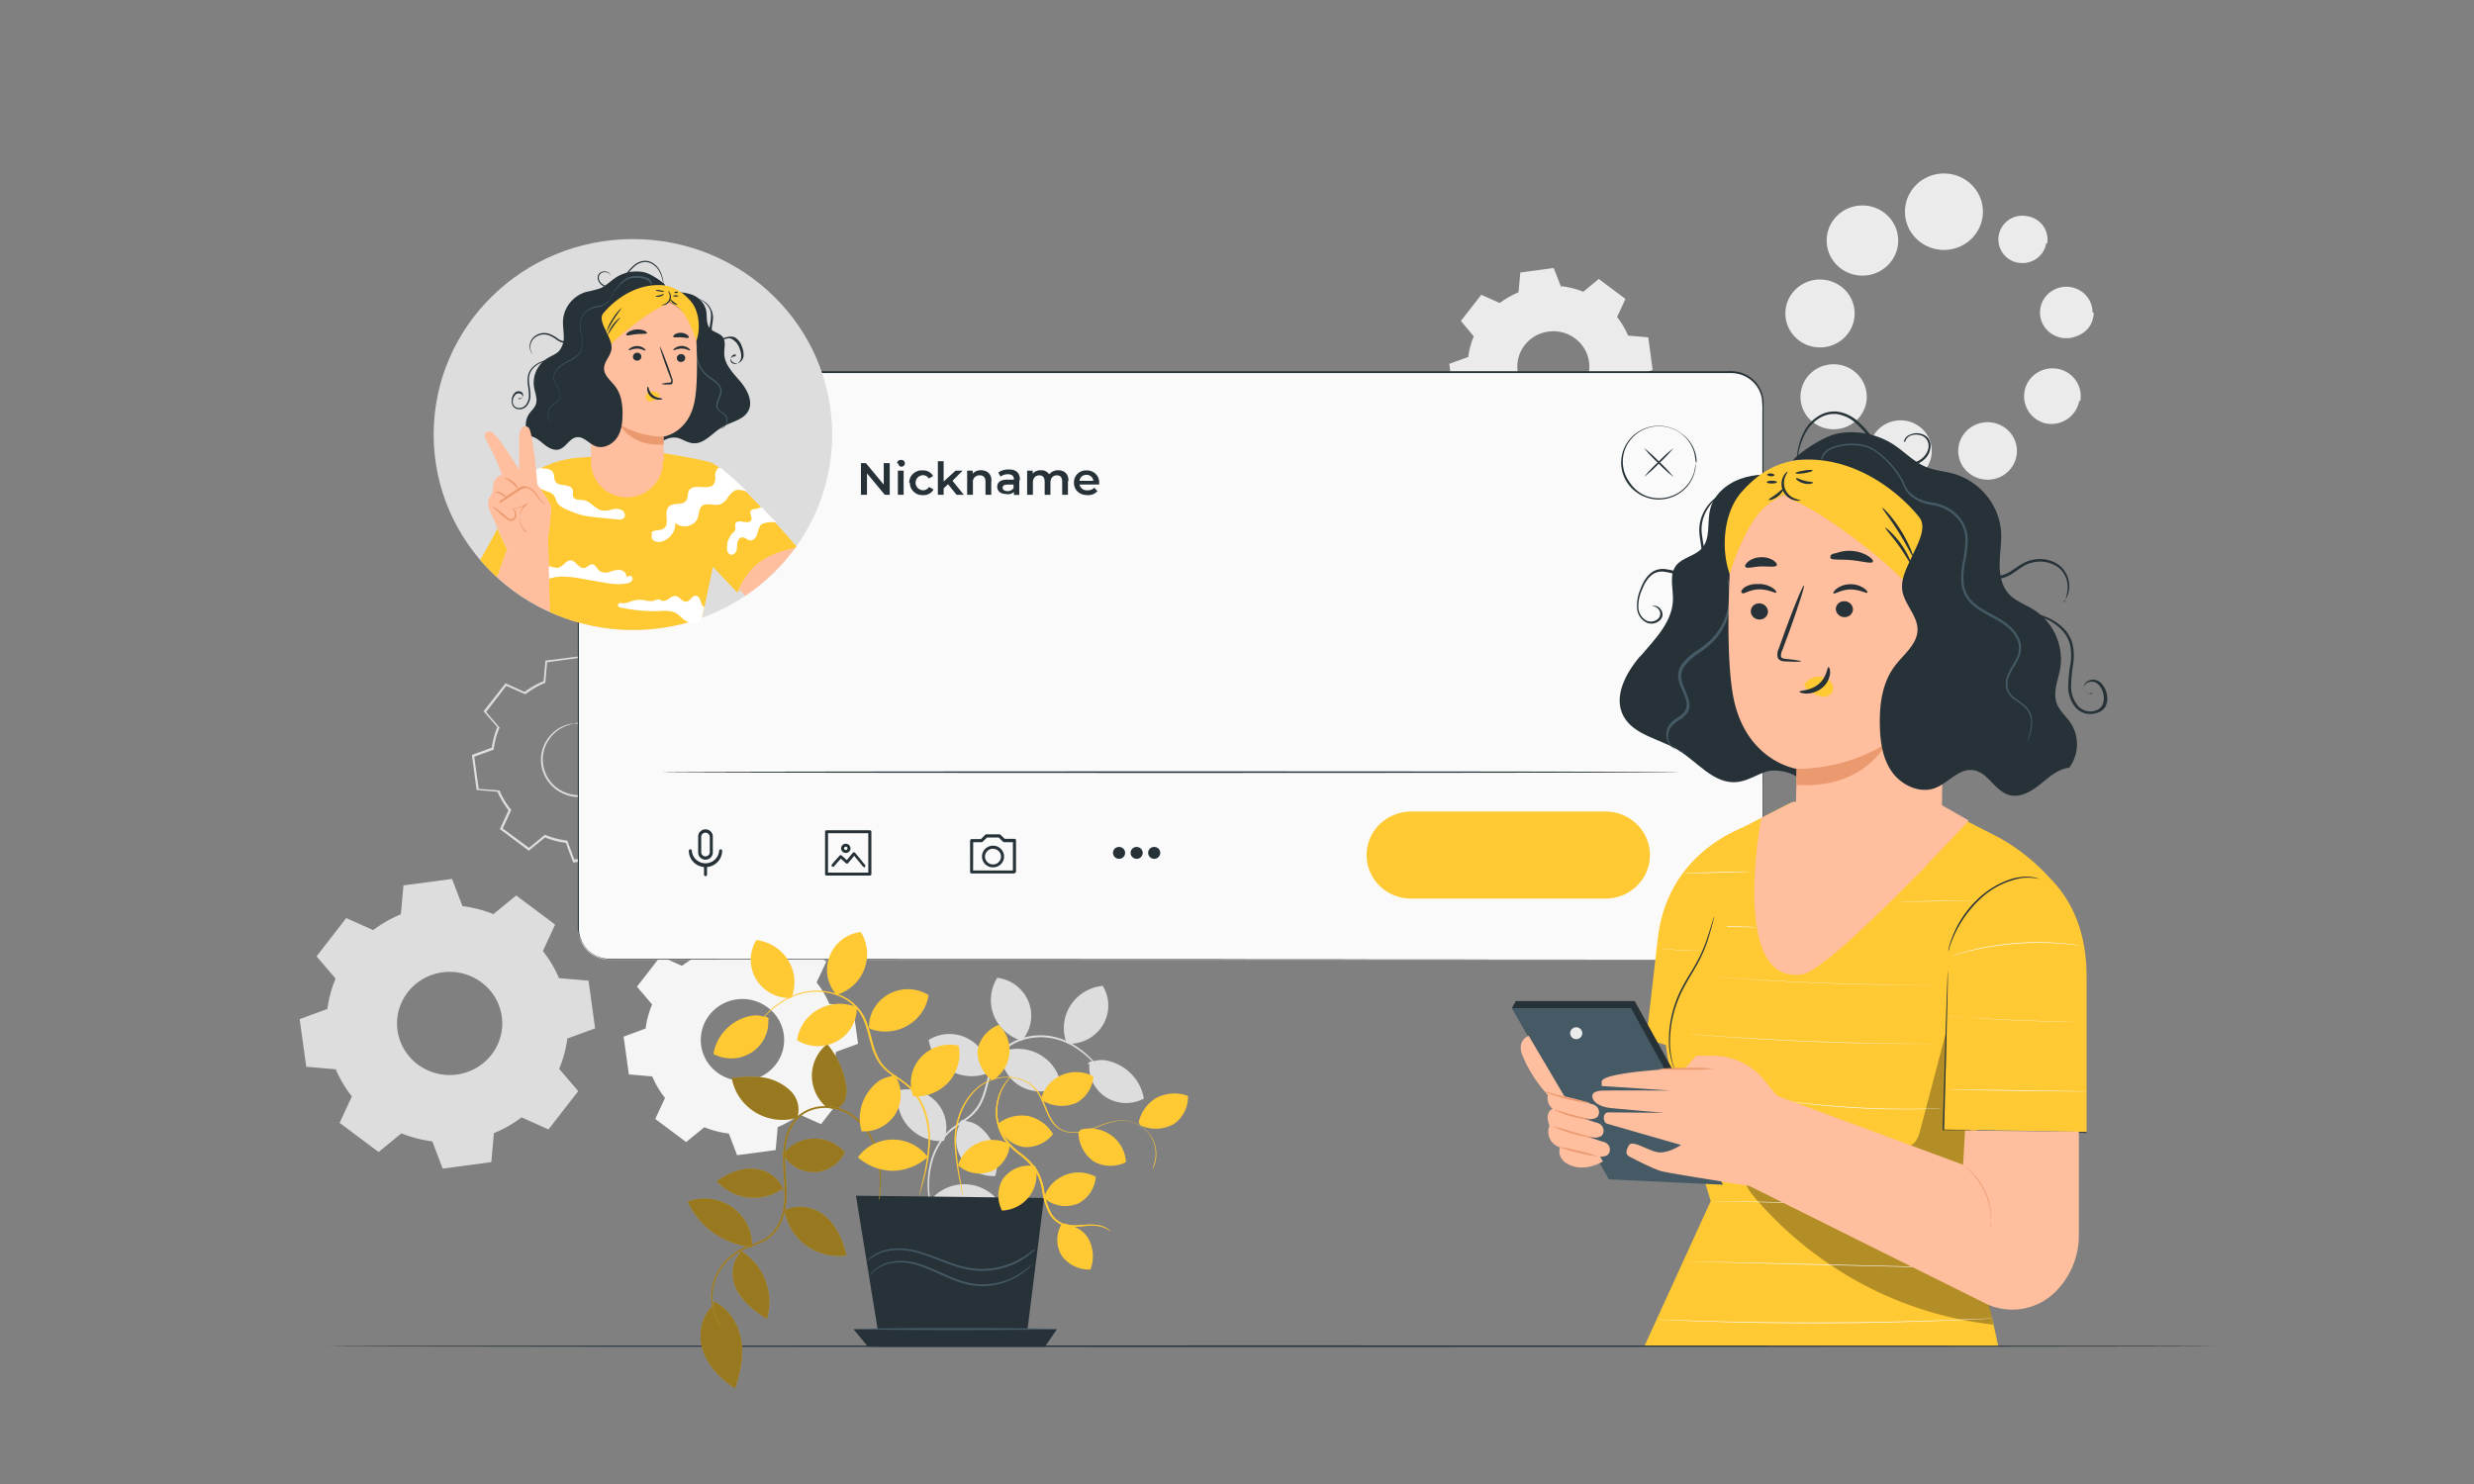 <svg xmlns="http://www.w3.org/2000/svg" width="120" height="72" fill="none"><rect width="100%" height="100%" fill="#808080" stroke="none"/><path fill="#EBEBEB" d="M97.83 21.878c0 .276-.083.546-.24.775-.156.23-.378.41-.638.515a1.45 1.45 0 0 1-1.55-.302 1.37 1.37 0 0 1-.31-1.52c.108-.256.29-.474.525-.627a1.443 1.443 0 0 1 1.795.173c.267.261.417.616.418.986Zm-4.13 0c0 .294-.089.581-.255.826a1.51 1.51 0 0 1-.68.548 1.542 1.542 0 0 1-1.651-.32 1.46 1.46 0 0 1-.33-1.62c.115-.273.31-.505.559-.668a1.536 1.536 0 0 1 1.912.184c.285.278.444.656.445 1.05Zm-4.762-1.05c.888 0 1.608-.707 1.608-1.578 0-.87-.72-1.577-1.608-1.577-.888 0-1.607.706-1.607 1.577 0 .87.72 1.577 1.607 1.577Zm.529-4.455a1.625 1.625 0 0 0 0-2.33 1.703 1.703 0 0 0-2.376 0 1.625 1.625 0 0 0 0 2.33c.656.644 1.72.644 2.376 0Zm.869-3.001c.958 0 1.735-.762 1.735-1.702s-.777-1.702-1.735-1.702c-.959 0-1.735.762-1.735 1.702s.776 1.702 1.735 1.702Zm3.954-1.246c1.044 0 1.89-.83 1.89-1.854 0-1.025-.846-1.855-1.89-1.855s-1.891.83-1.891 1.854c0 1.025.847 1.855 1.89 1.855Zm6.615 7.33a1.35 1.35 0 0 0-1.112-1.563c-.748-.13-1.461.359-1.594 1.09a1.35 1.35 0 0 0 1.054 1.564 1.377 1.377 0 0 0 1.599-1.09Zm.65-4.293a1.24 1.24 0 0 1-.216.694 1.277 1.277 0 0 1-.632.46 1.296 1.296 0 0 1-1.384-.272 1.227 1.227 0 0 1-.275-1.362 1.25 1.25 0 0 1 .47-.56 1.293 1.293 0 0 1 1.61.155 1.24 1.24 0 0 1 .37.885Zm-2.253-3.36a1.145 1.145 0 0 0-.963-1.31 1.162 1.162 0 0 0-1.395.946 1.145 1.145 0 0 0 .968 1.31c.637.1 1.234-.322 1.337-.945Z"/><path fill="#DDD" d="M27.85 35.094a1.33 1.33 0 0 1 .44-.023 1.805 1.805 0 0 1 1.55 1.207 1.802 1.802 0 0 1-.464 1.882 1.874 1.874 0 0 1-2.174.288 1.82 1.82 0 0 1-.754-.755 1.76 1.76 0 0 1 .04-1.732c.207-.353.532-.625.92-.77.14-.05.29-.08.44-.09-.142.04-.284.08-.422.13a1.81 1.81 0 0 0-.872.77 1.702 1.702 0 0 0-.018 1.66c.077.15.176.29.294.4a1.784 1.784 0 0 0 2.475.04 1.57 1.57 0 0 0 .32-.41c.083-.14.144-.3.18-.46a1.717 1.717 0 0 0-.468-1.59 1.811 1.811 0 0 0-1.05-.51 4.347 4.347 0 0 0-.437-.02Z"/><path fill="#DDD" d="M28.534 32.823a.286.286 0 0 1-.026-.057l-.07-.176a70.106 70.106 0 0 1-.275-.695l.017.01-1.666.23.022-.022-.084.994v.017l-.016.008c-.336.138-.651.32-.938.541l-.016.01-.02-.007-.93-.412.044-.012-1.016 1.317v-.05l.655.76.018.02-.01.02a3.97 3.97 0 0 0-.277 1.03v.02l-.025.01-.953.35.031-.05c.07.51.147 1.06.228 1.63l-.044-.04 1.013.08h.03l.01.02c.141.33.325.63.55.91l.016.02-.012.02-.42.91-.017-.06 1.34.991h-.064l.78-.643.02-.019.03.012a3.99 3.99 0 0 0 1.04.27c.02.012-.05-.03.04.031v.024l.01.03.02.055.04.12.09.231.17.466-.06-.034 1.68-.21-.05.047.09-.99v-.028l.02-.012a4.07 4.07 0 0 0 .934-.534l.031-.016.027.013.926.414-.059.015c.348-.45.691-.887 1.028-1.315v.06l-.654-.769-.018-.017.01-.022c.14-.33.232-.677.28-1.03v-.01l.025-.008.955-.347-.03.044c-.078-.573-.147-1.116-.223-1.633l.036.035-1.014-.088h-.02l-.01-.02a4.04 4.04 0 0 0-.544-.923l-.009-.014.011-.018c.145-.33.292-.624.423-.905l.01.036c-.518-.39-.959-.72-1.335-1.008h.03l-.783.635h-.018a4.237 4.237 0 0 0-.782-.24l-.2-.036-.067-.014a.402.402 0 0 1 .068 0c.04 0 .11.014.198.03.272.046.54.122.797.224h-.019l.775-.644.018-.012.015.016 1.344.993.02.015-.009.02-.418.91v-.034a4.1 4.1 0 0 1 .566.936l-.03-.023 1.014.089h.03v.032l.23 1.634v.033l-.037.013-.948.35.03-.037c-.049.362-.14.716-.285 1.053l-.008-.042.654.763.024.03-.024.03-1.017 1.313-.026.029-.034-.018-.926-.413h.05a4.261 4.261 0 0 1-.955.543l.03-.042-.09.994v.04h-.039l-1.667.224h-.038l-.015-.04c-.06-.153-.117-.31-.178-.464l-.09-.241-.043-.135-.022-.06-.015-.03v-.01l.04.036a4.244 4.244 0 0 1-1.07-.28l.052-.01-.78.64-.032.028-.033-.028-1.34-1-.035-.024.018-.035c.145-.315.291-.625.421-.908v.049a4.08 4.08 0 0 1-.56-.94l.042.027-1.01-.09h-.039v-.03l-.22-1.636v-.037l.031-.013.953-.348-.028.036c.047-.361.143-.716.285-1.051v.038l-.66-.755-.02-.024.02-.025 1.027-1.31.017-.021.026.01.925.419h-.04a4.24 4.24 0 0 1 .957-.542l-.02.025.09-.992v-.024h.02l1.671-.21h.01v.008l.253.697.064.18a.46.46 0 0 1 .014.064Z"/><path fill="#DDD" fill-rule="evenodd" d="M22.434 43.963a5.959 5.959 0 0 1 1.499.389l1.103-.906 1.892 1.413-.596 1.284c.32.402.582.843.781 1.313l1.433.124.319 2.313-1.347.494c-.064.505-.197 1-.396 1.47l.925 1.082-1.442 1.857-1.308-.586c-.41.313-.86.571-1.34.766l-.127 1.406-2.358.314-.502-1.32a6.002 6.002 0 0 1-1.5-.39l-1.106.906-1.892-1.414.596-1.283a5.732 5.732 0 0 1-.781-1.315l-1.432-.124-.32-2.31 1.347-.495c.064-.506.197-1 .396-1.471l-.924-1.08 1.44-1.858 1.309.585c.41-.312.861-.57 1.34-.767l.127-1.404 2.357-.313.504 1.32h.003Zm-.969 3.211c-.5.067-.968.278-1.346.606a2.495 2.495 0 0 0-.777 1.237c-.128.478-.11.983.055 1.451.164.468.466.878.868 1.178a2.59 2.59 0 0 0 2.83.17 2.517 2.517 0 0 0 1.007-1.063 2.46 2.46 0 0 0 .236-1.435 2.495 2.495 0 0 0-.984-1.655 2.59 2.59 0 0 0-1.889-.489Z" clip-rule="evenodd"/><path fill="#EBEBEB" fill-rule="evenodd" d="M75.77 13.889c.353.044.699.133 1.028.266l.749-.62 1.296.969-.408.878c.218.275.398.578.534.9l.98.085.21 1.584-.93.337a3.792 3.792 0 0 1-.311 1.008l.637.74-.987 1.276-.896-.4c-.28.214-.59.39-.92.524l-.086.962-1.615.214-.346-.904a4.034 4.034 0 0 1-1.03-.265l-.755.62-1.298-.968.408-.879a3.874 3.874 0 0 1-.536-.9l-.98-.085-.218-1.58.92-.33a3.76 3.76 0 0 1 .269-1l-.626-.75.99-1.27.896.4c.28-.21.585-.38.91-.52l.087-.96 1.62-.22.353.91Zm-.663 2.199c-.343.045-.664.19-.922.414-.26.225-.444.52-.532.847-.088.328-.075.674.038.994.112.32.319.601.594.806a1.774 1.774 0 0 0 1.937.116c.299-.17.54-.423.69-.728a1.685 1.685 0 0 0-.06-1.616 1.726 1.726 0 0 0-.453-.5 1.762 1.762 0 0 0-1.297-.333h.004Z" clip-rule="evenodd"/><path fill="#F5F5F5" fill-rule="evenodd" d="M36.514 45.936c.409.051.809.155 1.19.308l.881-.72 1.496 1.132-.472 1.008c.252.32.46.67.62 1.044l1.137.098.253 1.836-1.07.392a4.454 4.454 0 0 1-.313 1.168l.734.864-1.144 1.473-1.04-.464a4.665 4.665 0 0 1-1.063.608l-.1 1.114-1.871.25-.4-1.05a4.684 4.684 0 0 1-1.19-.307l-.881.72-1.498-1.122.474-1.018a4.534 4.534 0 0 1-.62-1.043l-1.135-.1-.254-1.833 1.068-.392c.05-.402.157-.794.315-1.168l-.735-.864 1.144-1.475 1.04.465a4.67 4.67 0 0 1 1.063-.61l.1-1.113 1.871-.25.4 1.049Zm-.768 2.549c-.397.053-.77.22-1.07.48-.3.26-.515.602-.617.982a1.95 1.95 0 0 0 .04 1.153c.13.372.37.697.69.935a2.057 2.057 0 0 0 2.24.136c.34-.198.62-.492.8-.845a1.954 1.954 0 0 0-.6-2.452 2.055 2.055 0 0 0-1.5-.386v-.003Z" clip-rule="evenodd"/><path fill="#FAFAFA" d="M83.966 18.07H29.587c-.853 0-1.544.679-1.544 1.515v25.468c0 .837.691 1.515 1.544 1.515h54.38c.852 0 1.543-.678 1.543-1.515V19.585c0-.836-.692-1.514-1.544-1.514Z"/><path fill="#263238" d="m83.965 46.568.11-.007a1.56 1.56 0 0 0 .322-.058c.171-.051.332-.13.476-.236a1.498 1.498 0 0 0 .603-.978 3.06 3.06 0 0 0 .02-.488v-3.936c0-4.229 0-10.347-.014-17.907v-2.902c.01-.247 0-.494-.026-.74a1.475 1.475 0 0 0-.312-.665 1.518 1.518 0 0 0-.975-.537 2.905 2.905 0 0 0-.39-.015H29.59a1.543 1.543 0 0 0-.987.36c-.274.23-.453.55-.505.9a3.738 3.738 0 0 0-.02.53v25.07a1.49 1.49 0 0 0 .985 1.47c.293.12.624.08.945.09h1.923l27.136.01 18.252.01H84h-6.7l-18.255.01h-29.5a1.477 1.477 0 0 1-.484-.1 1.576 1.576 0 0 1-.77-.621 1.572 1.572 0 0 1-.264-.931V19.87c-.007-.18 0-.36.02-.54.052-.37.241-.703.53-.945a1.614 1.614 0 0 1 1.035-.377h54.18a2.77 2.77 0 0 1 .397.015c.13.018.26.05.38.1a1.541 1.541 0 0 1 .97 1.526v3.274c-.005 7.56-.015 13.68-.016 17.908v3.935c.006.163-.001.327-.023.49-.02.146-.067.29-.135.42a1.5 1.5 0 0 1-.477.562 1.5 1.5 0 0 1-.483.24 1.699 1.699 0 0 1-.327.06l-.123.01Z"/><path fill="#263238" d="M79.75 23.136c.208-.256.437-.497.683-.72.227-.24.472-.465.734-.67a6.522 6.522 0 0 1-.683.72 6.632 6.632 0 0 1-.734.67Z"/><path fill="#263238" d="M81.177 23.144a6.747 6.747 0 0 1-.744-.677 6.28 6.28 0 0 1-.69-.732c.264.208.513.435.744.679.248.226.48.47.69.73Z"/><path fill="#263238" d="M82.248 22.405a3.76 3.76 0 0 0-.07-.432 1.759 1.759 0 0 0-1.452-1.275 1.767 1.767 0 0 0-1.674.685 1.686 1.686 0 0 0 0 2.028 1.7 1.7 0 0 0 .811.658 1.794 1.794 0 0 0 1.662-.24c.32-.24.55-.57.652-.95.032-.14.055-.28.07-.429a1.395 1.395 0 0 1-.042.43 1.745 1.745 0 0 1-.647.983 1.815 1.815 0 0 1-1.718.263 1.666 1.666 0 0 1-.463-.244 1.674 1.674 0 0 1-.386-.377 1.751 1.751 0 0 1 0-2.119c.214-.285.51-.5.85-.62a1.83 1.83 0 0 1 1.72.267 1.738 1.738 0 0 1 .732 1.301.974.974 0 0 1-.006.122ZM34.22 41.71a.359.359 0 0 1-.25-.102.345.345 0 0 1-.105-.245v-.755a.342.342 0 0 1 .095-.26.354.354 0 0 1 .26-.11.36.36 0 0 1 .259.11.345.345 0 0 1 .095.26v.757a.344.344 0 0 1-.105.244.357.357 0 0 1-.249.1Zm0-1.31a.211.211 0 0 0-.147.06.204.204 0 0 0-.061.145v.758a.203.203 0 0 0 .066.133.21.21 0 0 0 .35-.134v-.754a.201.201 0 0 0-.06-.146.21.21 0 0 0-.148-.06Z"/><path fill="#263238" d="M34.22 42.07a.817.817 0 0 1-.57-.232.786.786 0 0 1-.238-.56c0-.02.007-.038.021-.051a.074.074 0 0 1 .104 0 .071.071 0 0 1 .021.05.645.645 0 0 0 .209.432.669.669 0 0 0 .904 0 .644.644 0 0 0 .21-.431.07.07 0 0 1 .02-.051.074.074 0 0 1 .104 0 .071.071 0 0 1 .022.05.79.79 0 0 1-.237.56.817.817 0 0 1-.57.233Z"/><path fill="#263238" d="M34.22 42.509a.074.074 0 0 1-.051-.022.071.071 0 0 1-.022-.05v-.432a.074.074 0 0 1 .125-.05.071.071 0 0 1 .022.05v.432a.074.074 0 0 1-.073.072Zm7.97-.03h-2.097a.074.074 0 0 1-.052-.02.072.072 0 0 1-.021-.051v-2.055c0-.02.007-.037.02-.05a.074.074 0 0 1 .053-.022h2.1c.019 0 .038.008.051.021a.071.071 0 0 1 .022.051v2.06a.072.072 0 0 1-.025.05.074.074 0 0 1-.051.017Zm-2.027-.143h1.953v-1.911h-1.953v1.91Z"/><path fill="#263238" d="M41.906 42.058a.072.072 0 0 1-.057-.026l-.417-.508-.293.35a.07.07 0 0 1-.052.027.066.066 0 0 1-.056-.02l-.245-.222c-.147.162-.293.328-.317.36a.073.073 0 0 1-.035.032.074.074 0 0 1-.087-.02.071.071 0 0 1-.016-.04c0-.03 0-.04.395-.48a.067.067 0 0 1 .051-.02.067.067 0 0 1 .053.02l.244.22.294-.36a.074.074 0 0 1 .057-.02.076.076 0 0 1 .057.03l.473.58a.07.07 0 0 1 .014.03.074.074 0 0 1 .002.03.071.071 0 0 1-.026.05.067.067 0 0 1-.039.02Zm-.881-.674a.232.232 0 0 1-.211-.139.221.221 0 0 1 .05-.244.23.23 0 0 1 .39.159.221.221 0 0 1-.067.158.232.232 0 0 1-.162.066Zm0-.305a.081.081 0 0 0-.08.096.08.08 0 0 0 .064.064.083.083 0 0 0 .085-.035.08.08 0 0 0-.01-.102.083.083 0 0 0-.059-.023Zm8.18 1.299h-2.078a.074.074 0 0 1-.052-.022.071.071 0 0 1-.021-.05v-1.517a.07.07 0 0 1 .02-.05.074.074 0 0 1 .053-.03h.454l.21-.21a.074.074 0 0 1 .051-.02h.633a.07.07 0 0 1 .051.02l.21.2h.472a.07.07 0 0 1 .051.02.071.071 0 0 1 .022.05v1.52a.07.07 0 0 1-.023.05.075.075 0 0 1-.053.02Zm-2.005-.144h1.93V40.86h-.427a.07.07 0 0 1-.052-.021l-.21-.205h-.567l-.21.205a.069.069 0 0 1-.05.021h-.41l-.004 1.373Z"/><path fill="#263238" d="M48.168 42.082a.529.529 0 0 1-.496-.324.517.517 0 0 1 .116-.573.54.54 0 0 1 .585-.114c.098.04.181.108.24.195a.518.518 0 0 1-.068.662.542.542 0 0 1-.377.154Zm0-.905a.394.394 0 0 0-.36.234.374.374 0 0 0 .083.417.391.391 0 0 0 .424.083.388.388 0 0 0 .24-.353.378.378 0 0 0-.115-.264.392.392 0 0 0-.272-.11v-.007Zm6.406.203a.292.292 0 0 1-.35.282.295.295 0 0 1-.152-.079.286.286 0 0 1 .208-.491c.078 0 .152.03.208.084a.285.285 0 0 1 .086.204Zm.853 0a.292.292 0 0 1-.35.282.295.295 0 0 1-.232-.226.283.283 0 0 1 .125-.296.298.298 0 0 1 .37.036.285.285 0 0 1 .087.204Zm.85 0a.292.292 0 0 1-.35.282.295.295 0 0 1-.15-.079.286.286 0 0 1 .208-.491c.077 0 .152.03.207.084a.285.285 0 0 1 .086.204Zm25.109-3.917c0 .02-11.019.037-24.608.037-13.59 0-24.613-.017-24.613-.037 0-.02 11.01-.038 24.613-.038 13.6 0 24.608.015 24.608.038Zm-38.23-14.992v1.535h-.24l-.863-1.04v1.04h-.294v-1.535h.242l.864 1.04v-1.04h.29Zm.355.007a.164.164 0 0 1 .12-.154.171.171 0 0 1 .07-.01.17.17 0 0 1 .13.041.162.162 0 0 1 .06.116.166.166 0 0 1-.05.124.172.172 0 0 1-.12.048.173.173 0 0 1-.099-.045.165.165 0 0 1-.055-.12Zm.04.357h.28v1.171h-.28v-1.17Zm.55.587a.584.584 0 0 1 .19-.439.607.607 0 0 1 .46-.16.546.546 0 0 1 .51.272l-.21.122a.332.332 0 0 0-.29-.163.378.378 0 0 0-.25.115.363.363 0 0 0 0 .503.39.39 0 0 0 .25.115.34.34 0 0 0 .3-.162l.22.122a.54.54 0 0 1-.51.275.616.616 0 0 1-.45-.162.595.595 0 0 1-.19-.438Zm1.87.08-.2.195v.31h-.28v-1.628h.28v.982l.58-.526h.34l-.49.493.55.68h-.35l-.41-.505Zm2.11-.167v.67h-.28v-.634c0-.21-.1-.31-.28-.31a.321.321 0 0 0-.25.1.31.31 0 0 0-.08.253v.592h-.28v-1.17h.27v.144a.516.516 0 0 1 .41-.165c.29.008.5.167.5.52Zm1.36-.007v.685h-.26v-.144a.422.422 0 0 1-.37.1c-.27 0-.44-.141-.44-.35s.14-.35.5-.35h.31v-.01c0-.16-.1-.251-.29-.251a.603.603 0 0 0-.36.116l-.11-.2a.85.85 0 0 1 .51-.145c.34-.008.54.152.54.498Zm-.28.32v-.137h-.29c-.19 0-.24.07-.24.157 0 .086.09.16.23.16a.31.31 0 0 0 .19-.044.3.3 0 0 0 .13-.144v.008Zm2.64-.313v.67h-.28v-.634c0-.21-.09-.31-.26-.31s-.31.119-.31.35v.595h-.28v-.635c0-.21-.09-.31-.26-.31s-.31.119-.31.35v.595h-.28v-1.17h.27v.143a.495.495 0 0 1 .4-.162.448.448 0 0 1 .4.194.56.56 0 0 1 .45-.194c.28.005.486.165.486.518Zm1.49.173h-.93a.36.36 0 0 0 .39.28.437.437 0 0 0 .33-.126l.15.17a.604.604 0 0 1-.48.19c-.4 0-.66-.252-.66-.6a.565.565 0 0 1 .175-.434.59.59 0 0 1 .443-.165.597.597 0 0 1 .438.172.575.575 0 0 1 .168.432c.003.022 0 .055-.002.08Zm-.94-.181h.68a.316.316 0 0 0-.11-.21.328.328 0 0 0-.23-.08.336.336 0 0 0-.22.08.324.324 0 0 0-.11.21v-.001Z"/><path fill="#FFC934" d="M77.881 43.597H68.44c-.57 0-1.117-.223-1.521-.618a2.077 2.077 0 0 1 0-2.985 2.181 2.181 0 0 1 1.52-.618h9.443c.57 0 1.116.224 1.519.62.402.395.628.93.628 1.49a2.09 2.09 0 0 1-.63 1.491 2.174 2.174 0 0 1-1.517.62Z"/><path fill="#DDD" d="M30.7 30.56c5.338 0 9.665-4.244 9.665-9.48 0-5.235-4.327-9.48-9.665-9.48-5.338 0-9.665 4.245-9.665 9.48 0 5.236 4.327 9.48 9.665 9.48Z"/><path fill="#FFC934" d="M23.291 27.167c.256.297.529.58.818.845l.49-1.358s-.237-.5-.47-1.008a43.91 43.91 0 0 1-.838 1.52Zm11.116-4.753c-.91-.234-2.653-.493-2.653-.493l-3.91.303a5.267 5.267 0 0 0-1.85.616c.04.39.065.68.065.68s.336.457.527.784c.052.082.093.17.123.26.052.23-.13 1.504-.13 1.504l.014.608.068 3.017a9.847 9.847 0 0 0 7.393.288l.526-2.478 1.192 1.257c.024-.06.05-.114.075-.17.62-1.39 1.642-1.76 2.716-1.995l.02-.025c.016-.022.03-.044.046-.064-.433-.505-3.38-3.875-4.222-4.092Z"/><path fill="#263238" d="M35.906 18.505c-.343-.403-.762-.815-.777-1.34-.008-.278.096-.592-.075-.815-.146-.195-.44-.225-.61-.405-.222-.24-.126-.618-.203-.933a1.084 1.084 0 0 0-.268-.452 1.114 1.114 0 0 0-.451-.277 2.352 2.352 0 0 0-1.065-.079l-.334 7.223a.908.908 0 0 1 .814-.164c.227.085.44.222.68.242.542.043.924-.488 1.386-.768.463-.279 1.05-.351 1.294-.802.243-.45-.05-1.026-.39-1.43Z"/><path fill="#455A64" d="M34.893 20.792a.593.593 0 0 0 .18-.073.387.387 0 0 0 .147-.167.387.387 0 0 0 0-.288.531.531 0 0 0-.245-.25.65.65 0 0 1-.164-.145.333.333 0 0 1-.07-.223 1.59 1.59 0 0 1 .148-.452.667.667 0 0 0 .05-.23.413.413 0 0 0-.07-.224 1.373 1.373 0 0 0-.367-.331 2.002 2.002 0 0 1-.368-.307 1.52 1.52 0 0 1-.354-.72 1.422 1.422 0 0 1 .038-.682.18.18 0 0 1 .02-.048s-.015.068-.031.193c-.024.175-.017.353.022.526a1.5 1.5 0 0 0 .352.688c.108.112.229.211.361.295.15.097.28.22.383.366.052.076.08.166.081.258a.708.708 0 0 1-.054.252c-.07.136-.12.282-.147.432a.274.274 0 0 0 .054.186c.041.051.09.095.147.13.056.036.109.076.157.121a.416.416 0 0 1 .087.472.416.416 0 0 1-.306.225.118.118 0 0 1-.051-.004Z"/><path fill="#FFBE9D" d="m32.207 22.398-.023-1.213s1.227-.178 1.51-1.74c.147-.777.124-2.056.075-3.101-.103-.94-1.117-1.897-2.074-1.814l-3.111.524v.505l.087 6.89c.005.44.19.87.516 1.19.325.31.764.49 1.22.49a1.765 1.765 0 0 0 1.245-.51 1.7 1.7 0 0 0 .5-1.28Z"/><path fill="#263238" d="M33.238 17.363a.2.2 0 0 1-.059.14.207.207 0 0 1-.142.06.198.198 0 0 1-.19-.11.188.188 0 0 1-.018-.075.2.2 0 0 1 .06-.14.207.207 0 0 1 .14-.059.2.2 0 0 1 .144.05.195.195 0 0 1 .065.134Zm.237-.36c-.025.026-.18-.089-.4-.092-.22-.003-.383.103-.407.075-.023-.027.015-.059.087-.108a.565.565 0 0 1 .643.015c.068.052.088.099.077.11Zm-2.365.294a.2.2 0 0 1-.06.14.209.209 0 0 1-.143.06.2.2 0 0 1-.19-.111.19.19 0 0 1-.017-.074.2.2 0 0 1 .06-.14.208.208 0 0 1 .14-.06.2.2 0 0 1 .145.05.194.194 0 0 1 .064.135Zm.198-.291c-.027.026-.18-.089-.4-.092-.22-.003-.384.102-.408.075-.023-.027.015-.059.087-.108a.572.572 0 0 1 .644.015c.07.051.09.096.08.11Zm.77 1.618a1.51 1.51 0 0 1 .36-.057c.056 0 .108-.015.119-.053a.267.267 0 0 0-.034-.164l-.159-.423c-.22-.602-.378-1.098-.355-1.106.024 0 .225.48.44 1.08l.147.44a.308.308 0 0 1 .025.22.144.144 0 0 1-.035.08.333.333 0 0 1-.099.01 1.383 1.383 0 0 1-.355-.01Z"/><path fill="#EB996E" d="M32.184 21.185a4.121 4.121 0 0 1-2.129-.597s.535 1.094 2.136.976l-.007-.38Z"/><path fill="#FFC934" d="M31.976 19.143a.4.4 0 0 0-.354-.15.367.367 0 0 0-.253.127.222.222 0 0 0-.022.258.27.27 0 0 0 .294.076.845.845 0 0 0 .35-.223.074.074 0 0 0 0-.08"/><path fill="#263238" d="M31.431 18.762c.037 0 .032.233.233.404.202.172.459.144.46.182.002.037-.059.044-.166.044a.594.594 0 0 1-.383-.143.506.506 0 0 1-.18-.337c-.012-.094.015-.152.036-.15Zm-.051-2.602c-.024.059-.243.027-.503.053s-.47.092-.502.039c-.015-.026.022-.08.107-.144a.894.894 0 0 1 .765-.07c.096.048.143.09.133.122Zm2.026.217c-.04.048-.19 0-.373-.011-.182-.012-.34.027-.373-.025-.016-.024.01-.073.078-.12a.534.534 0 0 1 .305-.074c.107.004.21.04.294.103.066.052.086.103.07.127Z"/><path fill="#FFC934" d="M29.46 16.9c.526-.632 2.02-1.768 2.749-2.082.116-.05.224-.156.293-.156.154.08.297.177.428.288.387.333.696 1.116.845 1.6.216-.602.147-1.467-.282-1.95-.428-.482-.88-.75-1.53-.78a2.79 2.79 0 0 0-1.69.436c-.22.133-1.01.78-1.232 1.152l.42 1.492Z"/><path fill="#263238" d="M32.258 13.848c.107.012-.619-.576-1.07-.65a1.84 1.84 0 0 0-1.32.269c-.26.17-.475.406-.76.525-.227.07-.456.128-.688.173-.3.093-.566.27-.763.51-.197.24-.317.532-.346.84-.02.26.028.52.032.78.023.263-.058.524-.224.731-.156.166-.385.242-.58.363-.23.148-.413.356-.526.602a1.386 1.386 0 0 0-.111.785c.047.288.185.576.085.85-.066.178-.225.306-.332.465a.934.934 0 0 0 .035 1.065c.27.03.485.228.695.398.21.17.478.325.734.25.339-.098.499-.54.849-.59.349-.049.587.308.916.432.368.144.8-.07 1.027-.387.228-.319.278-.72.285-1.11.01-.486-.053-.999-.346-1.39-.21-.288-.545-.523-.55-.872-.004-.348.306-.597.357-.928.046-.288-.113-.566-.235-.834-.121-.268-.349-.662-.177-.902.007-.004 1.185-1.575 3.012-1.375Zm.143.264s.056.024.098.107a.398.398 0 0 1-.102.494.413.413 0 0 1-.163.082c-.09.021-.147 0-.147 0s.056-.012.132-.042a.4.4 0 0 0 .232-.209.386.386 0 0 0 .007-.308c-.029-.078-.066-.124-.057-.124Z"/><path fill="#263238" d="M32.85 14.779c0 .017-.112 0-.214-.08-.101-.082-.147-.177-.13-.184.016-.007.079.06.171.131.093.07.178.115.172.133Zm-1.056-.41c0-.018.096-.015.205-.044.109-.029.188-.076.2-.062.012.015-.059.092-.184.125-.125.034-.226-.002-.221-.018Zm.01-.287c.001-.018.097-.02.208 0 .112.018.201.044.199.06-.003.019-.096.02-.208 0-.111-.017-.2-.042-.198-.06Zm1.082.096c0 .02-.037.037-.084.04-.047.003-.087 0-.088-.026-.002-.027.035-.037.084-.04.048-.003.086.01.088.027Zm.013.18c0 .018-.054.034-.123.034-.07 0-.122-.016-.122-.034 0-.017.054-.033.122-.033.067 0 .123.014.123.034Zm-2.815 1.05c.014.014-.154.183-.323.418-.168.234-.276.444-.293.43a1.7 1.7 0 0 1 .616-.854v.006Zm.058-.462c.016.013-.18.249-.379.567-.2.318-.327.593-.347.586a2.09 2.09 0 0 1 .294-.62c.113-.2.258-.38.432-.54Zm-4.306 2.234s-.016-.014-.04-.041a.505.505 0 0 1-.073-.144.632.632 0 0 1 .09-.56.748.748 0 0 1 .802-.246c.162.056.314.14.448.247a.74.74 0 0 0 .23.11.299.299 0 0 0 .236-.05.393.393 0 0 0 .133-.208.681.681 0 0 0 .012-.25c-.02-.168-.06-.335-.065-.496-.028-.29.052-.58.226-.815a.799.799 0 0 1 .5-.288.58.58 0 0 1 .16 0 .313.313 0 0 1 .054.013 1.26 1.26 0 0 0-.21.013.797.797 0 0 0-.467.288c-.16.23-.231.507-.2.783 0 .157.046.316.068.493a.547.547 0 0 1-.17.531.353.353 0 0 1-.294.06.82.82 0 0 1-.25-.118 1.514 1.514 0 0 0-.431-.243.707.707 0 0 0-.747.215.622.622 0 0 0-.103.525.787.787 0 0 0 .09.18Zm9.816.116a.449.449 0 0 0-.055 0 .176.176 0 0 0-.126.073.16.16 0 0 0 0 .21.25.25 0 0 0 .282.058.37.37 0 0 0 .198-.298.96.96 0 0 0-.082-.44.757.757 0 0 0-.279-.39.396.396 0 0 0-.242-.1c-.09.016-.18.036-.267.064a.88.88 0 0 1-.29.036.38.38 0 0 1-.25-.136.658.658 0 0 1-.12-.5c.02-.165.06-.314.06-.45a.882.882 0 0 0-.035-.38 1.013 1.013 0 0 0-.359-.433c-.109-.076-.187-.1-.184-.106a.227.227 0 0 1 .053.015.82.82 0 0 1 .148.07c.17.1.306.25.39.426a.936.936 0 0 1 .09.393c0 .143-.038.3-.054.457a.606.606 0 0 0 .111.453.322.322 0 0 0 .217.111.84.84 0 0 0 .263-.035c.09-.03.186-.05.28-.06a.458.458 0 0 1 .28.057.826.826 0 0 1 .304.425c.062.143.09.3.08.46a.41.41 0 0 1-.235.332.3.3 0 0 1-.33-.08.18.18 0 0 1-.046-.147.206.206 0 0 1 .051-.109.193.193 0 0 1 .146-.073.104.104 0 0 1 .058.022Zm-10.496 2.061a.28.28 0 0 0 .051.008.149.149 0 0 0 .115-.073.123.123 0 0 0 .017-.092.143.143 0 0 0-.07-.088.227.227 0 0 0-.27.04.483.483 0 0 0-.127.328.34.34 0 0 0 .05.188c.04.056.098.097.165.115a.405.405 0 0 0 .41-.13.717.717 0 0 0 .158-.46 3.647 3.647 0 0 0-.05-.51 1.343 1.343 0 0 1 .013-.49.835.835 0 0 1 .228-.386 1.25 1.25 0 0 1 .321-.224c.172-.078.352-.135.538-.17.067-.018.135-.028.204-.032a1.535 1.535 0 0 1-.198.056 2.62 2.62 0 0 0-.52.187 1.213 1.213 0 0 0-.306.22.81.81 0 0 0-.208.363 1.278 1.278 0 0 0 0 .468c.03.172.047.346.05.52a.769.769 0 0 1-.175.5.46.46 0 0 1-.476.145.345.345 0 0 1-.198-.144.391.391 0 0 1-.055-.217.53.53 0 0 1 .146-.42.263.263 0 0 1 .32-.04.18.18 0 0 1 .083.118.152.152 0 0 1-.027.115.157.157 0 0 1-.138.073.074.074 0 0 1-.051-.02Zm4.451-5.975a.32.32 0 0 1-.02-.05.214.214 0 0 0-.109-.1.348.348 0 0 0-.234-.013.255.255 0 0 0-.13.073.247.247 0 0 0-.066.133c-.041.223.222.506.536.45a.876.876 0 0 0 .44-.205 2.5 2.5 0 0 0 .357-.397c.107-.149.231-.284.37-.405a.915.915 0 0 1 .473-.213.72.72 0 0 1 .458.118.955.955 0 0 1 .285.288c.1.167.167.351.198.543.011.067.017.12.02.155a.14.14 0 0 1 0 .055l-.045-.204a1.59 1.59 0 0 0-.209-.523.938.938 0 0 0-.283-.271.67.67 0 0 0-.42-.102.856.856 0 0 0-.44.203c-.134.118-.254.25-.36.394a2.44 2.44 0 0 1-.366.406.94.94 0 0 1-.472.218.542.542 0 0 1-.57-.315.423.423 0 0 1-.025-.206.272.272 0 0 1 .088-.162.316.316 0 0 1 .147-.073.374.374 0 0 1 .254.026.21.21 0 0 1 .108.118.13.13 0 0 1 .015.059Z"/><path fill="#455A64" d="M31.578 13.813a.117.117 0 0 1-.012-.026.252.252 0 0 0-.034-.07.47.47 0 0 0-.238-.17 1.297 1.297 0 0 0-.473-.064 1.116 1.116 0 0 0-.293.043.96.96 0 0 0-.294.163c-.199.16-.368.351-.5.567a1.2 1.2 0 0 0-.093.184.555.555 0 0 1-.117.193.933.933 0 0 1-.406.24c-.077.02-.156.035-.236.045a1.055 1.055 0 0 0-.225.075.942.942 0 0 0-.37.306.77.77 0 0 0-.135.466c.007.175.028.349.063.52.038.176.047.357.025.536a.768.768 0 0 1-.256.459c-.265.235-.597.33-.83.53a.794.794 0 0 0-.26.348.515.515 0 0 0 .037.394c.06.122.14.23.19.352a.58.58 0 0 1 .06.372.498.498 0 0 1-.21.272 2.424 2.424 0 0 0-.23.18.504.504 0 0 0-.14.423c.01.098.03.194.06.288a.6.6 0 0 1 .03.1.113.113 0 0 1-.01-.023.206.206 0 0 0-.03-.074 1.317 1.317 0 0 1-.07-.295.638.638 0 0 1 .02-.22.484.484 0 0 1 .14-.23 2.38 2.38 0 0 1 .24-.185.453.453 0 0 0 .19-.25.538.538 0 0 0-.06-.34c-.05-.114-.13-.222-.19-.35a.566.566 0 0 1-.04-.432.865.865 0 0 1 .28-.375c.249-.211.58-.31.829-.531a.7.7 0 0 0 .235-.423 1.57 1.57 0 0 0-.025-.516 3.225 3.225 0 0 1-.066-.53.841.841 0 0 1 .148-.504 1.05 1.05 0 0 1 .638-.402 1.51 1.51 0 0 0 .23-.046.846.846 0 0 0 .379-.22.463.463 0 0 0 .106-.174c.027-.066.06-.13.098-.19a2.23 2.23 0 0 1 .527-.635.962.962 0 0 1 .302-.163c.1-.03.202-.043.305-.043.165-.006.33.02.483.078a.44.44 0 0 1 .239.185.23.23 0 0 1 .03.076v.027Z"/><path fill="#fff" d="M29.979 29.324a.112.112 0 0 1 .041-.048.116.116 0 0 1 .062-.018c.043 0 .086.004.129.01.15-.007.296-.044.431-.107.196-.062.404-.077.607-.044a.977.977 0 0 0 .462.031c.083-.027.162-.086.247-.07.05.02.1.042.147.067a.391.391 0 0 0 .338-.098.505.505 0 0 1 .331-.132c.1.027.188.082.256.158a.348.348 0 0 0 .27.12c.183-.03.263-.302.448-.289.127 0 .2.143.238.262.038.118.054.246.177.277l-.097.458a.412.412 0 0 1-.153.255.427.427 0 0 1-.287.09.918.918 0 0 1-.552-.267 1.66 1.66 0 0 0-.314-.249 1.373 1.373 0 0 0-.69-.083 8.062 8.062 0 0 1-1.924-.16.308.308 0 0 1-.123-.045.103.103 0 0 1-.044-.118Zm5.282-2.907c.04-.186.12-.362.23-.513.08-.078.18-.144.18-.253 0-.077-.03-.153-.01-.227.04-.143.24-.143.38-.112.15.032.34.05.4-.082.06-.13-.12-.346-.01-.468a.26.26 0 0 1 .18-.063c.19-.018.15-.068.34-.085l.76.795c-.08-.15-.72-.06-.82.07-.08.14-.13.3-.17.46-.05.15-.19.31-.36.28-.12-.03-.22-.15-.34-.15-.13 0-.22.12-.25.24s-.01.25-.04.37-.12.24-.25.24a.254.254 0 0 1-.14-.07.246.246 0 0 1-.07-.14.707.707 0 0 1 .03-.33Zm-9.04-3.687c.23-.016.51.006.61.204.07.133.03.303.11.432.08.13.27.154.43.173.16.02.35.064.4.21.06.088-.03.254.05.375.1.16.33.11.51.15.34.06.54.433.88.495.16.014.33-.004.48-.052a.677.677 0 0 1 .47.03c.14.079.21.286.09.399a.401.401 0 0 1-.31.055l-.97-.096a5.25 5.25 0 0 1-.76-.115 5.11 5.11 0 0 1-.58-.206c-.25-.098-.52-.215-.63-.45a1.592 1.592 0 0 0-.133-.3.63.63 0 0 0-.292-.176l-.864-.34a.44.44 0 0 1-.208-.13.143.143 0 0 1-.016-.17.145.145 0 0 1 .04-.044s.558-.49.74-.5Zm5.37 3.126c.12-.179.41-.09.59-.203.34-.21-.02-.82.27-1.083.22-.2.66-.039.83-.28.11-.145.05-.348.14-.496.23-.372.97.042 1.21-.32a.61.61 0 0 0 .06-.37.499.499 0 0 1 .111-.364c.083-.097.234.02.234.02.414.338.808.697 1.183 1.076-.21-.044-.425-.104-.574-.036a.974.974 0 0 0-.34.338.838.838 0 0 1-.349.323c-.304.11-.708-.113-.937.11-.13.186-.12.393-.18.566-.15.41-.787.54-1.087.22a.902.902 0 0 1-.15.549.93.93 0 0 1-.454.354.508.508 0 0 1-.4-.01.255.255 0 0 1-.116-.34Zm-5.44 1.68a1.1 1.1 0 0 1 .54-.06c.12.043.23.07.36.073.25-.03.38-.372.63-.36.25.01.4.417.66.37.15-.025.24-.188.39-.18.15.01.22.21.34.314a.555.555 0 0 0 .5.052 1.33 1.33 0 0 1 .51-.092c.18.023.34.19.29.35l.139-.059c.1-.052.209.094.165.194a.357.357 0 0 1-.275.167c-.41.083-.834.01-1.245-.063l-.945-.164a4.89 4.89 0 0 0-.95-.104 2.352 2.352 0 0 0-.707.126 1.489 1.489 0 0 1-.467.116.352.352 0 0 1-.226-.065.341.341 0 0 1-.13-.19c-.031-.229.239-.36.459-.425Z"/><path fill="#FFBE9D" d="M38.563 26.588c-1.074.235-2.096.605-2.716 1.994l.294.329a9.638 9.638 0 0 0 2.422-2.323Z"/><path fill="#DDD" d="m24.598 26.654-.49 1.358.49-1.358Zm-.812-1.78c.087.206.213.49.342.77v-.01l-.342-.761Zm1.236-.924a.77.77 0 0 1 .103.042 7.3 7.3 0 0 1 .411-.277.412.412 0 0 0-.084-.134.785.785 0 0 0-.192-.143c-.13.149-.238.314-.323.492l.085.02Z"/><path fill="#DDD" d="M25.125 23.992a.757.757 0 0 0-.102-.042l-.086-.02a2.28 2.28 0 0 0-.047.105l-.079.19c.022-.019.044-.039.068-.056.08-.062.164-.121.246-.177Zm-.997 1.65c.233.513.47 1.01.47 1.01l-.466-1.021-.004.012Zm.682-1.417a.473.473 0 0 0-.084.094.249.249 0 0 0-.038.056h.029l.094-.21Zm-.123.209a.198.198 0 0 0 0 .06l.025-.056-.025-.004Zm.673 1.064.173-.864a.874.874 0 0 0-.173.864Z"/><path fill="#DDD" d="M25.282 24.153a.254.254 0 0 1-.038.179.262.262 0 0 1-.148.109.782.782 0 0 1-.37 0h-.01l-.024.055a.16.16 0 0 0 .009.029c.05.112.204.132.329.118.193-.024.378-.09.54-.195l.175-.864a2.58 2.58 0 0 0-.21.13c-.146.088-.276.18-.41.276a.268.268 0 0 1 .157.163Zm.546.261-.05-.127a1.18 1.18 0 0 1-.207.158l-.03.193a.898.898 0 0 1 .3-.224Z"/><path fill="#FFBE9D" d="M26.586 26.064s.182-1.274.13-1.505a1.165 1.165 0 0 0-.123-.26c-.19-.326-.527-.784-.527-.784s-.024-.288-.063-.68c-.078-.767-.216-1.932-.355-2.078-.112-.116-.46-.185-.466.54-.007.726 0 1.51 0 1.51s-1.116-1.895-1.428-1.872c-.313.023-.324.17 0 .74.232.442.432.901.597 1.372a.525.525 0 0 0-.286.163.508.508 0 0 0-.13.3l-.05.407s-.314.331-.183.72c.018.053.05.134.09.232l.348.76.465 1.02-.49 1.359a9.707 9.707 0 0 0 2.553 1.68l-.068-3.016-.014-.608Z"/><path fill="#EB996E" d="M25.532 25.776a.35.35 0 0 1-.085-.07.88.88 0 0 1 .06-1.267l.037.055a1.71 1.71 0 0 1-.623.192.73.73 0 0 1-.658-.288l-.028-.048-.016-.029.03-.018.858-.592a1.19 1.19 0 0 1 .228-.12.448.448 0 0 1 .247.037.7.7 0 0 1 .353.23c.07.087.136.18.2.275a1.2 1.2 0 0 0 .16.195.95.95 0 0 0 .174.126.149.149 0 0 1-.056-.018.537.537 0 0 1-.147-.09 1.113 1.113 0 0 1-.175-.192c-.062-.08-.123-.175-.207-.266a.637.637 0 0 0-.324-.207.558.558 0 0 0-.415.145l-.914.598.015-.05c.01.014.015.03.023.043a.65.65 0 0 0 .588.255c.21-.02.412-.08.597-.18l.207-.094-.17.143a.86.86 0 0 0-.28.504.85.85 0 0 0 .05.446 1.2 1.2 0 0 0 .223.336Z"/><path fill="#EB996E" d="M24.914 24.681s.022.02.047.06c.036.06.062.125.076.194a.295.295 0 0 1-.11.298.232.232 0 0 1-.203.027.533.533 0 0 1-.179-.102 5.937 5.937 0 0 1-.706-.64c.26.172.51.365.75.575.09.082.21.134.29.077a.254.254 0 0 0 .09-.234.764.764 0 0 0-.05-.188c-.02-.04-.03-.065-.02-.067Zm-.351-.532c-.018.013-.112-.084-.257-.157-.146-.074-.28-.094-.28-.116.002-.021.148-.034.315.05.167.083.24.211.222.223Zm.567-.428c-.02.01-.125-.144-.302-.288a1.798 1.798 0 0 0-.235-.171.226.226 0 0 0-.11-.025s0-.017.028-.027a.159.159 0 0 1 .103 0c.097.04.187.096.266.164.12.085.208.207.25.347Z"/><path fill="#FFC934" d="m79.76 65.314 3.218-7.042-1.865-6.047a7.78 7.78 0 0 1 .373-5.55l3.136-6.577 2.176-1.12 5.166-.871c.198.065 4.992 2.528 4.992 2.528a9.592 9.592 0 0 1 2.496 1.995l-4.449 15.225s.97 3.004 1.922 7.459H79.76Z"/><path fill="#000" d="m94.354 50.218-1.204 4.58c-.075.28-.167.587-.417.743a1.192 1.192 0 0 1-.587.13l-5.862.273c-.33 0-.658.048-.972.144a1.088 1.088 0 0 0-.697.638c-.167.494.177 1.008.52 1.4 2.935 3.41 7.015 5.637 11.542 6.138l-1.452-7.64.61-2.994-1.48-3.412Z" opacity=".3"/><path fill="#FAFAFA" d="m85.91 53.322.085.008.243.034c.213.028.52.07.9.113a47.5 47.5 0 0 0 2.977.257 45.26 45.26 0 0 0 2.989.061c.383 0 .693-.01.906-.017h.246l-.245.012a42.71 42.71 0 0 1-3.898-.026 41.75 41.75 0 0 1-3.876-.39l-.244-.036-.083-.016Zm-4.854-3.224s.045 0 .133.008l.386.03 1.417.108a152.414 152.414 0 0 0 9.367.388l1.363.01h.52-1.94a134.442 134.442 0 0 1-10.783-.506l-.383-.036-.134-.002Zm1.221-2.764.124.007.35.025 1.3.092a144.318 144.318 0 0 0 8.56.323l1.3.007h-1.3a127.875 127.875 0 0 1-8.56-.323 90.08 90.08 0 0 1-1.29-.102l-.35-.03h-.12Zm.771-2.397c0-.009.475 0 1.061.009.58.008 1.06.03 1.06.039 0 .009-.48 0-1.07-.009-.59-.009-1.07-.03-1.06-.04Zm8.812-1.187h.157l.427-.012 1.414-.03 1.412-.02h.545a.129.129 0 0 1 .041 0H95.7l-.429.012-1.412.03-1.412.02h-.586ZM80.354 64.022h.166l.476.016 1.748.056a184.81 184.81 0 0 0 11.543-.04l1.749-.066.474-.02h.166l-.165.01-.475.026a169.572 169.572 0 0 1-7.52.196 164.306 164.306 0 0 1-7.52-.146l-.476-.022-.166-.01Zm1.408-2.822c0-.009 3.183.06 7.106.154s7.106.176 7.106.184c0 .01-3.182-.06-7.106-.154-3.925-.093-7.106-.184-7.106-.184Zm1.216-2.927h.484l1.32.021c1.12.022 2.665.06 4.37.123 1.707.061 3.25.143 4.364.22.558.041 1.01.073 1.322.103l.358.035.124.013-.124-.007-.36-.028c-.311-.027-.763-.056-1.321-.095a201.05 201.05 0 0 0-4.365-.211c-1.705-.068-3.25-.105-4.368-.133l-1.32-.03-.36-.009-.124-.002Z"/><path fill="#FFC934" d="M85.43 39.84s-4.5.977-5.024 5.725l-.556 4.85 1.926.577L85.43 39.84Z"/><path fill="#263238" d="M81.226 51.879a.237.237 0 0 1-.034-.072c-.017-.05-.05-.121-.079-.218a3.75 3.75 0 0 1-.156-.83 5.467 5.467 0 0 1 .566-2.714c.12-.246.255-.48.389-.698.133-.217.26-.432.374-.64a6.66 6.66 0 0 0 .505-1.14c.115-.337.197-.613.255-.803l.07-.22a.247.247 0 0 1 .03-.074.466.466 0 0 1-.014.08l-.056.22a17.27 17.27 0 0 1-.232.814 6.533 6.533 0 0 1-.496 1.152c-.113.208-.24.422-.372.644-.132.222-.264.45-.384.693a5.607 5.607 0 0 0-.588 2.677c.017.28.06.556.13.828.068.194.098.3.092.3Z"/><path fill="#FFBE9D" d="m85.43 39.688 1.535-.788h6.931l1.598.91s-6.692 7.268-8.091 7.468c-3.522.501-1.974-7.59-1.974-7.59Z"/><path fill="#FAFAFA" d="M81.643 42.37c0-.008.742-.034 1.656-.058a43.29 43.29 0 0 1 1.658-.028c0 .009-.742.035-1.656.058-.856.023-1.599.036-1.599.027Zm-1.22 3.647a.583.583 0 0 1 .084 0l.223.018a18.48 18.48 0 0 0 1.468.078h.225a.418.418 0 0 1 .082 0 .538.538 0 0 1-.082.007h-.225c-.19 0-.452 0-.742-.017-.289-.017-.55-.04-.734-.06-.094-.012-.17-.02-.22-.03a.322.322 0 0 1-.079.004Z"/><path fill="#FFC934" d="M99.465 42.636c1.358 1.392 1.744 3.145 1.744 4.741v7.543l-6.94-.13.238-6.694"/><path fill="#263238" d="M94.507 46.15a.2.2 0 0 1 0-.061c0-.042.02-.101.038-.176a5.077 5.077 0 0 1 1.5-2.396c.647-.576 1.403-.9 1.971-.965a2.04 2.04 0 0 1 .676.024 1.206 1.206 0 0 1 .235.075 2.442 2.442 0 0 0-.903-.046 3.882 3.882 0 0 0-1.928.968 5.515 5.515 0 0 0-1.521 2.347c-.043.148-.062.232-.068.23Zm6.702 8.77a.094.094 0 0 1-.035 0h-.502l-1.468-.017-4.935-.076h-.038v-.038c0-.183.01-.377.016-.576l.156-5.218c.025-.664.044-1.203.057-1.584l.02-.373v-.11a.157.157 0 0 1 0-.04.21.21 0 0 1 0 .041v.54c0 .385-.02.925-.033 1.589l-.134 5.216c0 .195-.012.39-.016.575l-.038-.04 4.927.104 1.468.04.4.014h.102l.053.01Z"/><path fill="#FAFAFA" d="M94.5 52.868c0-.008 1.5 0 3.35.028 1.85.027 3.352.048 3.352.056 0 .007-1.5 0-3.352-.026-1.851-.026-3.35-.05-3.35-.058Zm.038-3.57h.068l.192.015.71.05a77.518 77.518 0 0 0 4.689.194l.71.008h-.711c-.6 0-1.43-.016-2.35-.055a55.248 55.248 0 0 1-2.34-.144l-.71-.06-.19-.02-.068.012Zm.172-2.938s.33-.117.88-.254a13.653 13.653 0 0 1 4.397-.346c.565.05.91.113.91.113h-.065l-.18-.022a14.305 14.305 0 0 0-5.057.28 16.88 16.88 0 0 0-.647.168l-.175.05-.063.01Z"/><path fill="#263238" d="m81.19 52.004-1.898-3.433h-5.771l-.184.341 4.886 7.966 5.531.263-2.565-5.137Z"/><path fill="#455A64" d="m81.007 52.345-1.897-3.433h-5.773l4.703 8.308 5.532.26-2.565-5.135Z"/><path fill="#EBEBEB" d="M76.268 50.352a.297.297 0 0 0 .447-.089.283.283 0 0 0-.037-.32.294.294 0 0 0-.316-.087.294.294 0 0 0-.14.098.284.284 0 0 0 .046.398Z"/><path fill="#FFBE9D" d="M100.833 54.92v4.984a3.854 3.854 0 0 1-1.192 2.825 2.94 2.94 0 0 1-1.55.77 2.972 2.972 0 0 1-1.727-.23l-11.758-5.85 1.152-4.41 9.46 3.5.096-1.66 5.52.06Z"/><path fill="#FFBE9D" d="m86.456 53.486-.913-1.112a3.16 3.16 0 0 0-1.1-.85 3.22 3.22 0 0 0-1.367-.302h-.797l-.543.6s-3.91.162-4.048.636v.232l3.338.22s-2.84-.008-3.01 0c-.17.009-.792-.046-.78.281.01.27.334.49.826.56.2.03 2.662.24 2.662.24l-2.71-.02c-.301 0-.263.48-.083.54.147.05 3.61 1.04 3.61 1.04s-.587.39-1.058.36c-.471-.03-1.292-.63-1.468-.35-.176.29-.136.45-.034.52.103.07 1.223.64 1.598.74.374.1 3.428.58 3.428.58l1.102.18 1.288-4.042Zm-12.311-3.23s-.604.207-.294.968a6.481 6.481 0 0 0 1.225 1.902.684.684 0 0 0 .24.68s-.427.106-.16.813a.782.782 0 0 0 .22.89.84.84 0 0 0 .287.158s-.213.604.562.892c.775.28 1.523-.21 1.523-.21l-3.603-6.1Z"/><path fill="#FFBE9D" d="M75.37 53.063c.547.143 1.15.26 1.657.449.167.062.333.065.44.203a.37.37 0 0 1 .01.48.535.535 0 0 1-.44.087 7.938 7.938 0 0 1-1.707-.462"/><path fill="#FFBE9D" d="M75.588 53.96c.548.144 1.151.26 1.659.449.166.063.332.066.44.203a.37.37 0 0 1 .01.481.543.543 0 0 1-.44.088 7.954 7.954 0 0 1-1.704-.46"/><path fill="#FFBE9D" d="M75.9 54.884c.549.144 1.15.26 1.658.45.168.061.332.066.441.202a.37.37 0 0 1 0 .48.534.534 0 0 1-.44.088 8.065 8.065 0 0 1-1.7-.461"/><path fill="#EB996E" d="M75.366 53.839c.009-.022.397.11.881.243.485.133.881.216.881.24a4.947 4.947 0 0 1-1.762-.483Zm-.1.793c.338.077.673.17 1.002.28.552.158 1.004.272 1 .296a7.25 7.25 0 0 1-2.003-.576Zm.358 1.018c.32.035.634.098.942.187.315.064.623.154.922.27a5.336 5.336 0 0 1-.942-.188 5.483 5.483 0 0 1-.922-.269Zm-.71-2.698c.007-.023.493.144 1.104.288.61.144 1.116.246 1.112.27a1.199 1.199 0 0 1-.337-.027 8.243 8.243 0 0 1-1.572-.399 1.172 1.172 0 0 1-.308-.132Zm5.493-1.088c.454-.043.911-.06 1.368-.049.457-.016.915-.005 1.37.035-.454.044-.91.06-1.37.049-.455.016-.913.005-1.37-.035Zm16.17 7.66c-.015 0 .01-.193-.01-.501a3.232 3.232 0 0 0-.078-.535 3.765 3.765 0 0 0-.21-.627 3.4 3.4 0 0 0-.68-.995c-.22-.225-.38-.337-.37-.349a.496.496 0 0 1 .073.072 2.963 2.963 0 0 1 .662.65c.13.18.244.38.338.58a3.213 3.213 0 0 1 .28 1.18 2.3 2.3 0 0 1-.02.37.422.422 0 0 1-.029.13Z"/><path fill="#263238" d="M79.564 31.843c.698-.821 1.552-1.662 1.581-2.736.017-.57-.193-1.207.147-1.662.303-.396.903-.46 1.242-.825.454-.488.259-1.259.414-1.901.17-.7.78-1.239 1.47-1.486.687-.248 1.44-.244 2.169-.161l.682 14.72c-.333-.358-1.2-.508-1.66-.336-.47.171-.9.452-1.39.49-1.11.09-1.89-.993-2.83-1.562-.91-.542-2.14-.72-2.64-1.633-.51-.938.1-2.088.8-2.908Z"/><path fill="#455A64" d="M81.628 36.503a1.185 1.185 0 0 1-.368-.144.77.77 0 0 1-.31-.409.756.756 0 0 1 .016-.509c.07-.211.267-.363.5-.51.127-.077.24-.174.336-.287a.682.682 0 0 0 .146-.455c-.017-.332-.192-.62-.302-.922a1.347 1.347 0 0 1-.101-.468.84.84 0 0 1 .146-.456 2.77 2.77 0 0 1 .745-.674c.275-.18.527-.39.75-.63a3.07 3.07 0 0 0 .72-1.47 2.833 2.833 0 0 0 0-1.1 1.941 1.941 0 0 0-.078-.29.333.333 0 0 0-.041-.1c-.015 0 .033.14.066.39a3.08 3.08 0 0 1-.117 1.32 3.11 3.11 0 0 1-.66 1.15 3.93 3.93 0 0 1-.734.6 2.865 2.865 0 0 0-.783.71.966.966 0 0 0-.163.52c.006.17.043.35.11.51.12.31.294.59.304.88a.57.57 0 0 1-.11.38 1.239 1.239 0 0 1-.305.26c-.114.07-.22.15-.32.24a.858.858 0 0 0-.175.96.827.827 0 0 0 .332.351c.09.054.19.09.293.104.035.007.07.006.103-.002Z"/><path fill="#FFBE9D" d="m87.099 39.773.047-2.47s-2.496-.363-3.084-3.547c-.286-1.584-.252-4.187-.146-6.317.088-1.917 2.158-3.866 4.11-3.698l6.333 1.067v1.031l-.175 14.04a3.44 3.44 0 0 1-1.051 2.428 3.575 3.575 0 0 1-2.487 1.002 3.598 3.598 0 0 1-1.372-.27 3.547 3.547 0 0 1-1.16-.77 3.495 3.495 0 0 1-.764-1.204 3.414 3.414 0 0 1-.25-1.35Z"/><path fill="#263238" d="M84.92 29.651c0 .107.044.21.121.285a.42.42 0 0 0 .29.121.406.406 0 0 0 .386-.225.384.384 0 0 0 .037-.15.405.405 0 0 0-.12-.285.421.421 0 0 0-.29-.122.407.407 0 0 0-.293.1.394.394 0 0 0-.13.276Zm-.404-.867c.053.052.364-.183.813-.19.45-.007.78.209.83.153.02-.023-.03-.12-.18-.22a1.169 1.169 0 0 0-.723-.188 1.084 1.084 0 0 0-.642.159c-.13.11-.176.209-.15.23Zm4.528.752a.414.414 0 0 0 .411.405.406.406 0 0 0 .292-.1.392.392 0 0 0 .13-.27.405.405 0 0 0-.12-.28.42.42 0 0 0-.29-.12.407.407 0 0 0-.292.1.392.392 0 0 0-.131.28Zm-.112-.748c.053.054.366-.182.815-.188.45-.006.783.207.83.152.023-.024-.03-.119-.177-.218a1.142 1.142 0 0 0-.665-.189c-.233.003-.46.078-.647.216-.135.107-.18.204-.156.227Zm-1.563 3.296c0-.025-.278-.067-.734-.116-.117-.01-.225-.03-.246-.107a.567.567 0 0 1 .07-.334l.32-.864c.44-1.228.77-2.238.72-2.255-.05-.017-.46.965-.91 2.192l-.31.864a.638.638 0 0 0-.05.442.287.287 0 0 0 .19.161.76.76 0 0 0 .19.023c.44.022.73.022.74-.006Z"/><path fill="#EB996E" d="M87.146 37.303a8.394 8.394 0 0 0 4.334-1.217s-1.09 2.231-4.354 1.99l.02-.773Z"/><path fill="#FFC934" d="M87.572 33.143a.805.805 0 0 1 .72-.308.745.745 0 0 1 .514.26.454.454 0 0 1 .046.525.547.547 0 0 1-.587.155 1.68 1.68 0 0 1-.588-.325.52.52 0 0 1-.13-.13.143.143 0 0 1 0-.163"/><path fill="#263238" d="M88.69 32.367c-.072 0-.064.475-.475.82-.412.346-.931.305-.934.37 0 .03.117.09.336.094.286-.003.562-.105.78-.288.205-.17.336-.412.367-.675.016-.207-.04-.326-.074-.321Zm.095-5.295c.047.118.494.053 1.028.106.535.054.957.188 1.028.078.03-.052-.046-.163-.22-.275a1.708 1.708 0 0 0-.762-.248 1.748 1.748 0 0 0-.797.106c-.202.014-.297.109-.276.174Zm-4.127.432c.081.1.388-.01.76-.022.374-.01.688.055.76-.05.03-.052-.02-.144-.16-.243a1.068 1.068 0 0 0-.623-.153c-.218.007-.429.08-.602.212-.13.112-.171.21-.135.256Z"/><path fill="#FFC934" d="M92.695 28.57c-1.071-1.288-4.11-3.6-5.6-4.24-.236-.103-.457-.318-.603-.318a4.654 4.654 0 0 0-.873.576c-.79.678-1.417 2.274-1.721 3.26-.44-1.227-.294-2.99.573-3.973.87-.982 1.8-1.525 3.12-1.584 1.33-.059 2.32.228 3.45.91.44.27 2.06 1.584 2.52 2.343l-.86 3.026Z"/><path fill="#263238" d="M86.997 22.353c-.22.023 1.257-1.165 2.179-1.328a3.763 3.763 0 0 1 2.68.55c.525.346.966.83 1.548 1.072.44.186.94.216 1.401.351.61.19 1.149.553 1.55 1.042.4.49.645 1.084.704 1.71.04.53-.06 1.06-.068 1.59-.009.531.091 1.097.458 1.49.317.337.784.494 1.175.74.472.299.846.724 1.078 1.226.233.502.313 1.059.233 1.604-.097.576-.377 1.178-.172 1.728.134.364.457.626.674.95a1.903 1.903 0 0 1-.072 2.17c-.55.06-.985.466-1.414.811-.429.346-.976.664-1.508.51-.69-.199-1.019-1.105-1.73-1.204-.713-.1-1.207.63-1.867.874-.751.27-1.63-.15-2.085-.8-.455-.65-.563-1.47-.58-2.26-.02-.99.11-2.04.707-2.84.428-.58 1.11-1.07 1.12-1.78.01-.68-.624-1.22-.734-1.89-.093-.59.23-1.16.48-1.7.25-.55.712-1.35.361-1.84.005-.01-2.394-3.21-6.118-2.8Zm-.293.534c-.01-.011-.115.052-.201.22a.806.806 0 0 0 .208 1.001c.097.08.21.136.332.166.186.046.302.01.294 0-.01-.01-.112-.023-.27-.085a.822.822 0 0 1-.464-.422.789.789 0 0 1-.018-.62c.062-.162.135-.251.119-.26Z"/><path fill="#263238" d="M85.792 24.25c.01.034.226 0 .44-.166.215-.166.294-.356.268-.373-.027-.017-.163.125-.351.268-.188.142-.37.235-.357.27Zm2.15-.836c0-.037-.199-.031-.418-.09-.219-.06-.385-.154-.41-.126-.024.03.121.19.375.255.254.067.467-.004.452-.039Zm-.024-.584c0-.038-.195-.04-.423 0-.227.04-.408.09-.402.126.006.036.195.04.423 0 .227-.038.408-.09.402-.126Zm-2.201.197c0 .036.074.072.17.08.097.006.177-.018.18-.056.003-.037-.074-.072-.17-.079-.098-.007-.177.017-.18.055Zm-.025.364c0 .038.112.068.25.068s.251-.03.251-.068c0-.037-.113-.066-.25-.066s-.25.03-.25.066Zm5.733 2.15c-.028.086.313.428.657.907.343.48.562.905.6.89.035-.015-.133-.476-.489-.967-.355-.49-.745-.803-.768-.775Zm-.119-.893c-.03.02.366.502.771 1.147s.67 1.21.706 1.196c.037-.016-.174-.61-.587-1.267-.412-.66-.863-1.106-.89-1.08Zm8.777 4.547s.03-.026.078-.08a.988.988 0 0 0 .147-.29 1.286 1.286 0 0 0-.18-1.14c-.294-.434-.97-.686-1.635-.5-.34.08-.625.312-.916.501-.14.1-.3.174-.468.22a.598.598 0 0 1-.479-.097.795.795 0 0 1-.27-.43 1.39 1.39 0 0 1-.028-.51c.041-.34.125-.68.134-1.006.037-.654-.13-1.27-.463-1.66a1.633 1.633 0 0 0-1.016-.594 1.163 1.163 0 0 0-.326 0 .377.377 0 0 0-.11.03c.143-.006.286 0 .427.023.38.082.717.296.95.602.303.377.454.962.412 1.597-.012.32-.094.644-.147 1.007-.053.365.008.79.346 1.057a.715.715 0 0 0 .587.123c.185-.05.36-.13.514-.24.304-.2.566-.42.881-.499.615-.176 1.248.05 1.523.43a1.25 1.25 0 0 1 .207 1.071 1.74 1.74 0 0 1-.109.39Zm-20.003.23a1 1 0 0 1 .11-.006.36.36 0 0 1 .258.144.329.329 0 0 1 0 .434.512.512 0 0 1-.574.12.757.757 0 0 1-.283-.254.737.737 0 0 1-.122-.355 1.973 1.973 0 0 1 .167-.88c.116-.29.28-.613.568-.79a.81.81 0 0 1 .493-.103c.185.026.368.066.546.12.19.06.39.087.588.078a.772.772 0 0 0 .583-.273 1.359 1.359 0 0 0 .24-1.025c-.037-.333-.114-.636-.121-.92a1.864 1.864 0 0 1 .159-.77 2.08 2.08 0 0 1 .733-.884c.233-.153.385-.2.38-.213a.38.38 0 0 0-.11.031 1.669 1.669 0 0 0-.295.143 2.056 2.056 0 0 0-.795.889c-.12.254-.182.53-.182.81.001.302.078.612.11.932.054.326-.026.66-.223.93a.624.624 0 0 1-.44.224 1.578 1.578 0 0 1-.542-.074 3.372 3.372 0 0 0-.57-.123.946.946 0 0 0-.576.117c-.337.213-.5.557-.617.865a2.042 2.042 0 0 0-.159.94.83.83 0 0 0 .144.4.86.86 0 0 0 .33.28.598.598 0 0 0 .675-.164.382.382 0 0 0 .082-.286.427.427 0 0 0-.103-.224.376.376 0 0 0-.295-.147.182.182 0 0 0-.11.035Zm21.383 4.2a.583.583 0 0 1-.103.017.298.298 0 0 1-.27-.237.248.248 0 0 1 0-.098.296.296 0 0 1 .147-.179.458.458 0 0 1 .546.083.973.973 0 0 1 .26.667.672.672 0 0 1-.1.38.569.569 0 0 1-.333.23.807.807 0 0 1-.834-.26 1.45 1.45 0 0 1-.32-.94c.007-.349.041-.696.098-1.04.054-.33.046-.67-.025-1a1.7 1.7 0 0 0-.464-.789 2.475 2.475 0 0 0-.654-.453 4.612 4.612 0 0 0-1.096-.35 2.185 2.185 0 0 0-.415-.065c.131.05.266.087.404.116a5.84 5.84 0 0 1 1.063.385c.228.116.437.27.618.45.205.203.351.46.423.74.063.314.068.637.014.954-.06.35-.095.703-.104 1.058-.007.37.118.733.352 1.024a.97.97 0 0 0 .451.288c.17.048.35.048.52 0a.706.706 0 0 0 .461-.288.793.793 0 0 0 .11-.449 1.053 1.053 0 0 0-.31-.736.536.536 0 0 0-.652-.08.34.34 0 0 0-.167.23.33.33 0 0 0 .196.352c.045.02.092.03.14.03a.156.156 0 0 0 .1-.043Zm-9.066-12.18a.568.568 0 0 0 .043-.1.427.427 0 0 1 .22-.204.735.735 0 0 1 .476-.028.523.523 0 0 1 .267.15.521.521 0 0 1 .134.276c.085.454-.454 1.03-1.093.92a1.794 1.794 0 0 1-.89-.425 5.033 5.033 0 0 1-.735-.808 4.979 4.979 0 0 0-.753-.825 1.86 1.86 0 0 0-.966-.432 1.46 1.46 0 0 0-.924.235 1.94 1.94 0 0 0-.587.59c-.203.34-.337.716-.395 1.106a4.213 4.213 0 0 0-.041.312.347.347 0 0 0 0 .112 4.15 4.15 0 0 0 .095-.415c.076-.377.22-.737.423-1.064a1.88 1.88 0 0 1 .56-.547c.254-.164.557-.237.86-.21.331.05.641.193.891.414.275.24.52.51.734.805.218.302.47.58.75.828.27.234.604.388.961.443a1.098 1.098 0 0 0 .91-.29.875.875 0 0 0 .295-.77.573.573 0 0 0-.18-.33.674.674 0 0 0-.293-.145.77.77 0 0 0-.52.05.445.445 0 0 0-.262.24.246.246 0 0 0-.02.1Z"/><path fill="#455A64" d="M88.385 22.278s.01-.016.022-.05a.493.493 0 0 1 .07-.144.97.97 0 0 1 .486-.347c.31-.104.636-.15.962-.134.203.003.404.034.6.09.213.075.412.188.586.332.408.323.755.713 1.028 1.152.07.12.13.245.19.374.05.146.13.28.23.395.22.229.51.396.82.485.16.043.32.076.48.096a2 2 0 0 1 .45.153 1.9 1.9 0 0 1 .75.62c.19.28.28.614.27.953a6.527 6.527 0 0 1-.13 1.056 3.43 3.43 0 0 0-.05 1.093c.06.363.24.695.52.938.54.478 1.21.67 1.68 1.08.24.184.42.428.53.707.08.266.06.555-.07.803-.12.25-.28.473-.39.72-.12.234-.16.5-.11.758a.99.99 0 0 0 .43.554c.17.111.33.232.48.363a1.022 1.022 0 0 1 .29.864 3.12 3.12 0 0 1-.12.598 1.546 1.546 0 0 0-.053.207.2.2 0 0 0 .025-.05l.057-.144c.07-.195.12-.396.144-.6a1.366 1.366 0 0 0-.026-.451.97.97 0 0 0-.272-.477 4.96 4.96 0 0 0-.49-.377.922.922 0 0 1-.39-.507c-.04-.238 0-.482.116-.694.11-.23.272-.453.395-.72a1.16 1.16 0 0 0 .083-.886 1.763 1.763 0 0 0-.559-.765c-.5-.432-1.176-.629-1.68-1.082a1.433 1.433 0 0 1-.479-.864 3.25 3.25 0 0 1 .05-1.05 6.65 6.65 0 0 0 .132-1.08 1.683 1.683 0 0 0-.298-1.026 1.987 1.987 0 0 0-.807-.66 2.18 2.18 0 0 0-.486-.16 3.662 3.662 0 0 1-.47-.092 1.753 1.753 0 0 1-.773-.447.982.982 0 0 1-.22-.357 2.66 2.66 0 0 0-.2-.39 4.538 4.538 0 0 0-1.07-1.167 1.98 1.98 0 0 0-.619-.338 2.415 2.415 0 0 0-.62-.084 2.64 2.64 0 0 0-.984.16.956.956 0 0 0-.493.382.417.417 0 0 0-.059.151c-.01.042-.013.06-.01.06Z"/><path fill="#263238" d="M107.483 65.314c0 .02-20.51.038-45.808.038s-45.807-.018-45.807-.038 20.505-.037 45.807-.037c25.303 0 45.808.016 45.808.037Z"/><path fill="#DDD" d="M53.716 52.445a.121.121 0 0 0-.017-.039l-.06-.11a7.664 7.664 0 0 0-.265-.405 4.423 4.423 0 0 0-1.305-1.21 3.256 3.256 0 0 0-1.175-.422 2.97 2.97 0 0 0-1.422.144 2.3 2.3 0 0 0-1.217.978c-.28.478-.37 1.04-.533 1.584-.076.266-.191.52-.341.753a2.29 2.29 0 0 1-.577.559c-.217.157-.44.3-.652.463-.202.163-.38.353-.53.563a3.43 3.43 0 0 0-.542 1.296 4.46 4.46 0 0 0-.072 1.22c.05.588.156 1.17.319 1.738.053.202.098.356.13.46.014.055.032.109.054.16a1.164 1.164 0 0 0-.034-.163l-.113-.467a9.871 9.871 0 0 1-.287-1.728 4.508 4.508 0 0 1 .084-1.2 3.37 3.37 0 0 1 .536-1.265c.145-.204.32-.386.515-.543.201-.16.428-.3.65-.46.233-.155.437-.35.601-.575.156-.242.275-.505.354-.78.164-.545.254-1.1.523-1.558a2.209 2.209 0 0 1 1.164-.941c.44-.16.914-.21 1.38-.144.404.06.794.195 1.147.4.51.303.955.702 1.31 1.174.126.165.217.3.277.39.03.046.063.088.098.128Z"/><path fill="#DDD" d="M46.553 54.415c.147-.137.224-.042.427 0 .202.044.39.136.548.267.347.282.603.656.736 1.078.132.422.136.873.01 1.297a1.829 1.829 0 0 1-.935-.2 1.785 1.785 0 0 1-.698-.642 1.74 1.74 0 0 1-.02-1.81m6.13-2.757c.08-.188.19-.132.39-.185a1.3 1.3 0 0 1 .62.01c.44.107.84.338 1.14.663.31.325.51.73.58 1.166a1.828 1.828 0 0 1-1.84-.07 1.776 1.776 0 0 1-.63-.704 1.736 1.736 0 0 1-.17-.923M45.2 58.16c.204-.233.462-.418.752-.54a2.112 2.112 0 0 1 1.818.09c.277.149.515.357.697.61a2.596 2.596 0 0 1-1.695.655 2.649 2.649 0 0 1-1.706-.676m.643-2.935a2.14 2.14 0 0 1-.92-.178 2.102 2.102 0 0 1-.75-.552 2.025 2.025 0 0 1-.457-1.735 1.922 1.922 0 0 1 1.847.58 1.822 1.822 0 0 1 .356 1.868m2.104-3.271a2.144 2.144 0 0 1-1.82-.145 2.09 2.09 0 0 1-.683-.63 2.042 2.042 0 0 1-.338-.85 1.917 1.917 0 0 1 2.645.64c.17.29.26.62.256.95m.675-1.02a2.145 2.145 0 0 1 1.82.15 2.061 2.061 0 0 1 1.021 1.49 1.918 1.918 0 0 1-1.93.06 1.873 1.873 0 0 1-.715-.68 1.828 1.828 0 0 1-.257-.95m.93-.62a2.128 2.128 0 0 1-.8-.48 2.062 2.062 0 0 1-.506-.77 2.028 2.028 0 0 1 .185-1.78 1.874 1.874 0 0 1 1.52 1.17 1.821 1.821 0 0 1-.325 1.87m2.16.1a2.028 2.028 0 0 1 .184-1.78 2.1 2.1 0 0 1 1.575-.97 1.827 1.827 0 0 1 .013 1.894c-.173.287-.42.524-.719.686a1.93 1.93 0 0 1-.972.23"/><path fill="#263238" d="m42.708 65.34-1.19-7.327 9.12.108-.9 7.182"/><path fill="#FFC934" d="M46.644 56.674a1.57 1.57 0 0 0 1.514.125 1.61 1.61 0 0 0 .828-1.283 1.774 1.774 0 0 0-2.14.363 1.708 1.708 0 0 0-.377.664m4.341 1.71a1.577 1.577 0 0 0 1.514.125c.235-.13.434-.316.578-.54.145-.224.23-.48.25-.743a1.775 1.775 0 0 0-2.14.362 1.707 1.707 0 0 0-.376.664m-2.164-3.392c.102.24.266.452.475.613.21.161.457.267.72.308a1.65 1.65 0 0 0 1.41-.626 1.84 1.84 0 0 0-.514-.566 1.88 1.88 0 0 0-.705-.313 1.878 1.878 0 0 0-1.458.38m1.594 2.03a1.568 1.568 0 0 0-1.36.661 1.583 1.583 0 0 0-.033 1.517c.262-.01.518-.08.75-.2a1.74 1.74 0 0 0 .586-.5 1.699 1.699 0 0 0 .28-1.46m1.247 2.865a1.504 1.504 0 0 0 .035 1.49 1.655 1.655 0 0 0 1.39.668 1.786 1.786 0 0 0-.086-1.482c-.24-.432-.67-.638-1.213-.758"/><path fill="#FFC934" d="M53.894 59.777a1.115 1.115 0 0 0-.361-.226 1.644 1.644 0 0 0-.495-.085c-.225.001-.45.014-.673.04a1.993 1.993 0 0 1-.83-.07 1.262 1.262 0 0 1-.683-.648 3.638 3.638 0 0 1-.294-.99 2.814 2.814 0 0 0-.352-1.016 3.647 3.647 0 0 0-.77-.769 3.678 3.678 0 0 1-.735-.734 2.389 2.389 0 0 1-.367-1.684 2.35 2.35 0 0 1 .656-1.323.457.457 0 0 1 .087-.072.63.63 0 0 1-.072.086 2.224 2.224 0 0 0-.203.245 2.42 2.42 0 0 0-.41 1.069 2.337 2.337 0 0 0 .375 1.624c.205.272.45.514.724.72.304.22.572.487.792.79.19.323.313.68.363 1.049.05.334.143.66.282.969.122.276.348.496.631.613.257.08.528.106.796.077.226-.023.453-.03.68-.025.173.006.345.04.506.104.102.04.196.1.275.174.02.019.04.04.056.062.011.012.022.019.022.02Z"/><path fill="#FFC934" d="M53.894 59.777a1.115 1.115 0 0 0-.361-.226 1.644 1.644 0 0 0-.495-.085c-.225.001-.45.014-.673.04a1.993 1.993 0 0 1-.83-.07 1.262 1.262 0 0 1-.683-.648 3.638 3.638 0 0 1-.294-.99 2.814 2.814 0 0 0-.352-1.016 3.647 3.647 0 0 0-.77-.769 3.678 3.678 0 0 1-.735-.734 2.389 2.389 0 0 1-.367-1.684 2.35 2.35 0 0 1 .656-1.323.457.457 0 0 1 .087-.072.63.63 0 0 1-.072.086 2.224 2.224 0 0 0-.203.245 2.42 2.42 0 0 0-.41 1.069 2.337 2.337 0 0 0 .375 1.624c.205.272.45.514.724.72.304.22.572.487.792.79.19.323.313.68.363 1.049.05.334.143.66.282.969.122.276.348.496.631.613.257.08.528.106.796.077.226-.023.453-.03.68-.025.173.006.345.04.506.104.102.04.196.1.275.174.02.019.04.04.056.062.011.012.022.019.022.02Zm-17.417.75a2.227 2.227 0 0 0-.223-1.09 2.275 2.275 0 0 0-.724-.852 2.35 2.35 0 0 0-2.176-.287 3.791 3.791 0 0 0 1.226 1.492c.533.386 1.158.63 1.815.71m-.522.34c-.44.48-.417 1.253-.096 1.822.32.568.867.974 1.418 1.336a2.889 2.889 0 0 0-.072-1.88 2.955 2.955 0 0 0-1.219-1.452m2.134-2.08c.036.35.143.69.316.998.173.309.408.58.69.797a2.713 2.713 0 0 0 2.017.53c-.174-.702-.461-1.41-1.015-1.89-.553-.476-1.427-.652-2.04-.252m.014-.9c-.112-.64-.755-1.104-1.414-1.163-.659-.06-1.31.214-1.84.606a2.424 2.424 0 0 0 3.26.315m-3.404 5.687c-.627.524-.782 1.459-.522 2.225s.869 1.378 1.554 1.826c.263-.76.43-1.574.294-2.365-.135-.79-.624-1.555-1.374-1.872m3.345-7.054c.165-.24.385-.44.643-.584a1.955 1.955 0 0 1 2.412.41 1.639 1.639 0 0 1-.596.692 1.686 1.686 0 0 1-1.776.045 1.645 1.645 0 0 1-.63-.663m.715-1.747a2.544 2.544 0 0 1-2.037-.253 2.476 2.476 0 0 1-.76-.71 2.421 2.421 0 0 1-.394-.955 5.86 5.86 0 0 1 1.506-.037c.503.079.97.3 1.335.65a1.272 1.272 0 0 1 .35 1.25Zm1.447-.476a2.01 2.01 0 0 1-.552-.69 1.974 1.974 0 0 1 .54-2.406c.452.541.759 1.185.893 1.872.064.255.061.521-.007.775a.708.708 0 0 1-.204.329.729.729 0 0 1-.348.176"/><path fill="#000" d="M36.477 60.528a2.227 2.227 0 0 0-.223-1.09 2.275 2.275 0 0 0-.724-.853 2.35 2.35 0 0 0-2.176-.287 3.791 3.791 0 0 0 1.226 1.492c.533.386 1.158.63 1.815.71m-.522.34c-.44.48-.417 1.253-.096 1.822.32.568.867.974 1.418 1.336a2.889 2.889 0 0 0-.072-1.88 2.955 2.955 0 0 0-1.219-1.452m2.134-2.08c.036.35.143.69.316.998.173.309.408.58.69.797a2.713 2.713 0 0 0 2.017.53c-.174-.702-.461-1.41-1.015-1.89-.553-.476-1.427-.652-2.04-.252m.014-.9c-.112-.64-.755-1.104-1.414-1.163-.659-.06-1.31.214-1.84.606a2.424 2.424 0 0 0 3.26.315m-3.404 5.687c-.627.524-.782 1.459-.522 2.225s.869 1.378 1.554 1.826c.263-.76.43-1.574.294-2.365-.135-.79-.624-1.555-1.374-1.872m3.345-7.054c.165-.24.385-.44.643-.584a1.955 1.955 0 0 1 2.412.41 1.639 1.639 0 0 1-.596.692 1.686 1.686 0 0 1-1.776.045 1.645 1.645 0 0 1-.63-.663m.715-1.747a2.544 2.544 0 0 1-2.037-.253 2.476 2.476 0 0 1-.76-.71 2.421 2.421 0 0 1-.394-.955 5.86 5.86 0 0 1 1.506-.037c.503.079.97.3 1.335.65a1.272 1.272 0 0 1 .35 1.25Zm1.447-.476a2.01 2.01 0 0 1-.552-.69 1.974 1.974 0 0 1 .54-2.406 4.16 4.16 0 0 1 .893 1.872c.064.255.061.52-.007.775a.708.708 0 0 1-.204.329.729.729 0 0 1-.348.176" opacity=".4"/><path fill="#FFC934" d="M42.636 58.248v-.05c0-.033 0-.087.009-.144.008-.13.02-.321.025-.566a4.98 4.98 0 0 0-.34-2.033 3.1 3.1 0 0 0-.833-1.152 2.246 2.246 0 0 0-1.517-.55c-.298.004-.59.076-.855.211a1.704 1.704 0 0 0-.662.62c-.33.535-.412 1.206-.383 1.87.03.667.12 1.328.046 1.968a2.949 2.949 0 0 1-.25.912 1.92 1.92 0 0 1-.56.72c-.24.17-.502.302-.782.392a3.97 3.97 0 0 0-.734.328 2.63 2.63 0 0 0-.967 1.034c-.183.35-.278.737-.28 1.13 0 .298.049.593.147.874.088.24.204.467.345.68l-.032-.038c-.02-.025-.053-.066-.088-.12a2.598 2.598 0 0 1-.426-1.395 2.499 2.499 0 0 1 .272-1.163 2.71 2.71 0 0 1 .986-1.071c.45-.288 1.047-.367 1.505-.72.458-.353.7-.958.77-1.574.07-.617-.022-1.277-.046-1.953-.023-.675.053-1.362.4-1.92.168-.277.41-.502.7-.653.277-.14.585-.215.897-.218.58-.008 1.14.198 1.572.576.37.326.66.732.845 1.186.152.37.25.76.293 1.159.03.3.039.6.025.901a8.02 8.02 0 0 1-.044.56c0 .06-.013.1-.02.14a.211.211 0 0 1-.02.05Z"/><path fill="#000" d="M42.636 58.248v-.05c0-.033 0-.087.009-.144.008-.13.02-.321.025-.566a4.98 4.98 0 0 0-.34-2.033 3.1 3.1 0 0 0-.833-1.152 2.246 2.246 0 0 0-1.517-.55c-.298.004-.59.076-.855.211a1.704 1.704 0 0 0-.662.62c-.33.535-.412 1.206-.383 1.87.03.667.12 1.328.046 1.968a2.949 2.949 0 0 1-.25.912 1.92 1.92 0 0 1-.56.72c-.24.17-.502.302-.782.392a3.97 3.97 0 0 0-.734.328 2.63 2.63 0 0 0-.967 1.034c-.183.35-.278.737-.28 1.13 0 .298.049.593.147.874.088.24.204.467.345.68l-.032-.038c-.02-.025-.053-.066-.088-.12a2.598 2.598 0 0 1-.426-1.395 2.499 2.499 0 0 1 .272-1.163 2.71 2.71 0 0 1 .986-1.071c.45-.288 1.047-.367 1.505-.72.458-.353.7-.958.77-1.574.07-.617-.022-1.277-.046-1.953-.023-.675.053-1.362.4-1.92.168-.277.41-.502.7-.653.277-.14.585-.215.897-.218.58-.008 1.14.198 1.572.576.37.326.66.732.845 1.186.152.37.25.76.293 1.159.03.3.039.6.025.901a8.02 8.02 0 0 1-.044.56c0 .06-.013.1-.02.14a.211.211 0 0 1-.02.05Z" opacity=".4"/><path fill="#FFC934" d="M55.916 56.65c.085-.21.13-.431.136-.656a1.623 1.623 0 0 0-.177-.757 1.602 1.602 0 0 0-.745-.704 1.65 1.65 0 0 0-.587-.156 1.92 1.92 0 0 0-.655.077c-.448.115-.89.364-1.418.466a1.694 1.694 0 0 1-.822-.02 1.23 1.23 0 0 1-.67-.524c-.318-.484-.408-1.093-.793-1.54a1.577 1.577 0 0 0-.72-.462 2.067 2.067 0 0 0-.842-.083 2.175 2.175 0 0 0-1.4.72 3.23 3.23 0 0 0-.695 1.27 3.73 3.73 0 0 0-.155 1.25c.037.62.116 1.23.236 1.83l.088.5.02.13c.004.04 0 .05 0 .05a.184.184 0 0 1-.014-.04l-.03-.12-.104-.49a12.163 12.163 0 0 1-.268-1.83 3.74 3.74 0 0 1 .146-1.27 3.26 3.26 0 0 1 .707-1.29c.184-.2.4-.37.64-.5.252-.131.53-.22.818-.241a2.12 2.12 0 0 1 .88.087c.297.09.562.26.765.49.41.48.495 1.09.8 1.55.14.229.359.404.617.489.253.068.52.075.775.018.51-.096.955-.342 1.414-.457.222-.063.453-.09.683-.073.212.018.42.076.61.17.332.158.6.42.764.74a1.635 1.635 0 0 1 .068 1.278.79.79 0 0 1-.072.153Z"/><path fill="#FFC934" d="M50.582 53.404a1.798 1.798 0 0 0 1.626.104 1.6 1.6 0 0 0 .83-1.284 1.777 1.777 0 0 0-2.144.362 1.707 1.707 0 0 0-.377.665m1.793 1.691a1.7 1.7 0 0 0 .202.798c.132.247.32.46.554.62a1.662 1.662 0 0 0 1.547.025 1.688 1.688 0 0 0-.207-.732 1.725 1.725 0 0 0-.51-.573 1.767 1.767 0 0 0-1.485-.27m2.9-.21a1.799 1.799 0 0 0 1.628-.066 1.605 1.605 0 0 0 .684-1.362 1.899 1.899 0 0 0-1.51.082 1.83 1.83 0 0 0-.572.51 1.791 1.791 0 0 0-.31.693m-7.16-2.073c-.44-.37-.73-1.02-.64-1.506a1.59 1.59 0 0 1 .36-.7c.18-.2.4-.355.65-.452a1.687 1.687 0 0 1 .28 2.11 1.73 1.73 0 0 1-.53.548m-11.82-2.106a.168.168 0 0 1 .02-.04l.06-.11c.08-.138.17-.273.27-.403.35-.487.79-.9 1.31-1.21a3.26 3.26 0 0 1 1.18-.422c.48-.07.97-.02 1.43.144a2.3 2.3 0 0 1 1.219.978c.279.478.369 1.04.534 1.584.077.26.19.51.34.74.158.22.354.41.58.56.216.15.439.3.65.46.2.16.38.35.53.56.263.39.449.83.536 1.29.078.4.103.81.07 1.22a9.15 9.15 0 0 1-.321 1.73c-.052.2-.1.35-.13.46a1.41 1.41 0 0 1-.05.16.793.793 0 0 1 .029-.17l.112-.476a9.881 9.881 0 0 0 .28-1.725 4.513 4.513 0 0 0-.08-1.2 3.382 3.382 0 0 0-.538-1.262 2.688 2.688 0 0 0-.514-.54c-.2-.16-.426-.3-.65-.46a2.386 2.386 0 0 1-.601-.576 2.948 2.948 0 0 1-.356-.78c-.167-.54-.256-1.097-.524-1.557a2.214 2.214 0 0 0-1.164-.94 2.876 2.876 0 0 0-1.38-.15 3.19 3.19 0 0 0-1.143.402 4.498 4.498 0 0 0-1.31 1.175c-.124.166-.215.3-.28.393-.03.044-.06.086-.095.127Z"/><path fill="#FFC934" d="M43.516 52.25c-.147-.145-.225-.043-.428 0a1.28 1.28 0 0 0-.547.267 2.259 2.259 0 0 0-.736 1.078 2.22 2.22 0 0 0-.012 1.297c.325.017.648-.052.936-.2.288-.149.53-.37.7-.642a1.74 1.74 0 0 0 .018-1.81m-6.13-2.76c-.075-.186-.184-.13-.383-.183a1.27 1.27 0 0 0-.61.01 2.316 2.316 0 0 0-1.139.662c-.306.325-.507.73-.58 1.167a1.828 1.828 0 0 0 1.845-.07c.272-.175.492-.418.634-.705.143-.286.204-.605.177-.923m7.62 6.555a2.078 2.078 0 0 0-.755-.54 2.116 2.116 0 0 0-1.817.087 2.065 2.065 0 0 0-.697.61 2.598 2.598 0 0 0 1.695.655 2.66 2.66 0 0 0 1.707-.677m-.643-2.93a2.15 2.15 0 0 0 1.67-.73c.202-.238.35-.517.43-.817.08-.3.09-.614.028-.918a1.927 1.927 0 0 0-1.005.04 1.895 1.895 0 0 0-.84.54 1.822 1.822 0 0 0-.357 1.869M42.19 49.91a2.141 2.141 0 0 0 1.821-.145 2.07 2.07 0 0 0 .69-.63 2.04 2.04 0 0 0 .34-.857 1.915 1.915 0 0 0-2.64.635c-.17.288-.26.615-.25.949m-.67-1.026a2.142 2.142 0 0 0-1.81.148 2.086 2.086 0 0 0-.68.628 2.03 2.03 0 0 0-.33.856 1.916 1.916 0 0 0 1.93.053 1.845 1.845 0 0 0 .97-1.638m-.94-.626a2.12 2.12 0 0 0 .8-.48c.23-.217.4-.482.51-.774a2.027 2.027 0 0 0-.18-1.787 1.908 1.908 0 0 0-.92.38 1.86 1.86 0 0 0-.59.792 1.82 1.82 0 0 0 .326 1.87m-2.16.104a2.026 2.026 0 0 0-.183-1.782 2.086 2.086 0 0 0-.656-.657 2.133 2.133 0 0 0-.881-.314 1.827 1.827 0 0 0-.013 1.896c.169.288.419.525.715.686.297.162.634.24.974.23"/><path fill="#263238" d="m41.4 64.49.7.85h8.583l.584-.85h-9.866Z"/><path fill="#455A64" d="M51.08 64.483c0 .026-2.11.048-4.712.048s-4.71-.022-4.71-.048c0-.026 2.108-.049 4.71-.049s4.712.022 4.712.05Zm-.965-3.197a1.94 1.94 0 0 1-.23.25c-.227.21-.486.385-.766.52a3.44 3.44 0 0 1-1.34.34 3.293 3.293 0 0 1-.82-.068 4.865 4.865 0 0 1-.835-.273c-.553-.23-1.057-.493-1.546-.646a2.716 2.716 0 0 0-1.336-.127c-.302.052-.584.18-.82.373a3.29 3.29 0 0 0-.232.24.304.304 0 0 1 .042-.077 1.18 1.18 0 0 1 .166-.186 1.71 1.71 0 0 1 .83-.413 2.73 2.73 0 0 1 1.377.11c.502.15 1.01.414 1.557.642.264.113.538.203.818.267.26.057.529.081.796.072a3.43 3.43 0 0 0 1.312-.31 4.044 4.044 0 0 0 1.027-.714Z"/><path fill="#455A64" d="M50.2 60.624a.29.29 0 0 1-.059.066c-.06.06-.122.115-.188.167a3.571 3.571 0 0 1-.794.484 3.75 3.75 0 0 1-2.18.262 5.706 5.706 0 0 1-.85-.234c-.57-.203-1.09-.432-1.59-.576a3.209 3.209 0 0 0-1.35-.12c-.31.041-.6.15-.85.318-.213.123-.291.216-.297.21-.007-.008.015-.027.054-.07.056-.062.12-.12.186-.17.257-.185.55-.307.863-.356a3.2 3.2 0 0 1 1.385.101c.506.134 1.028.366 1.593.565.27.1.55.177.83.233a3.746 3.746 0 0 0 2.123-.229 4.68 4.68 0 0 0 1.07-.65Z"/></svg><!-- # -->